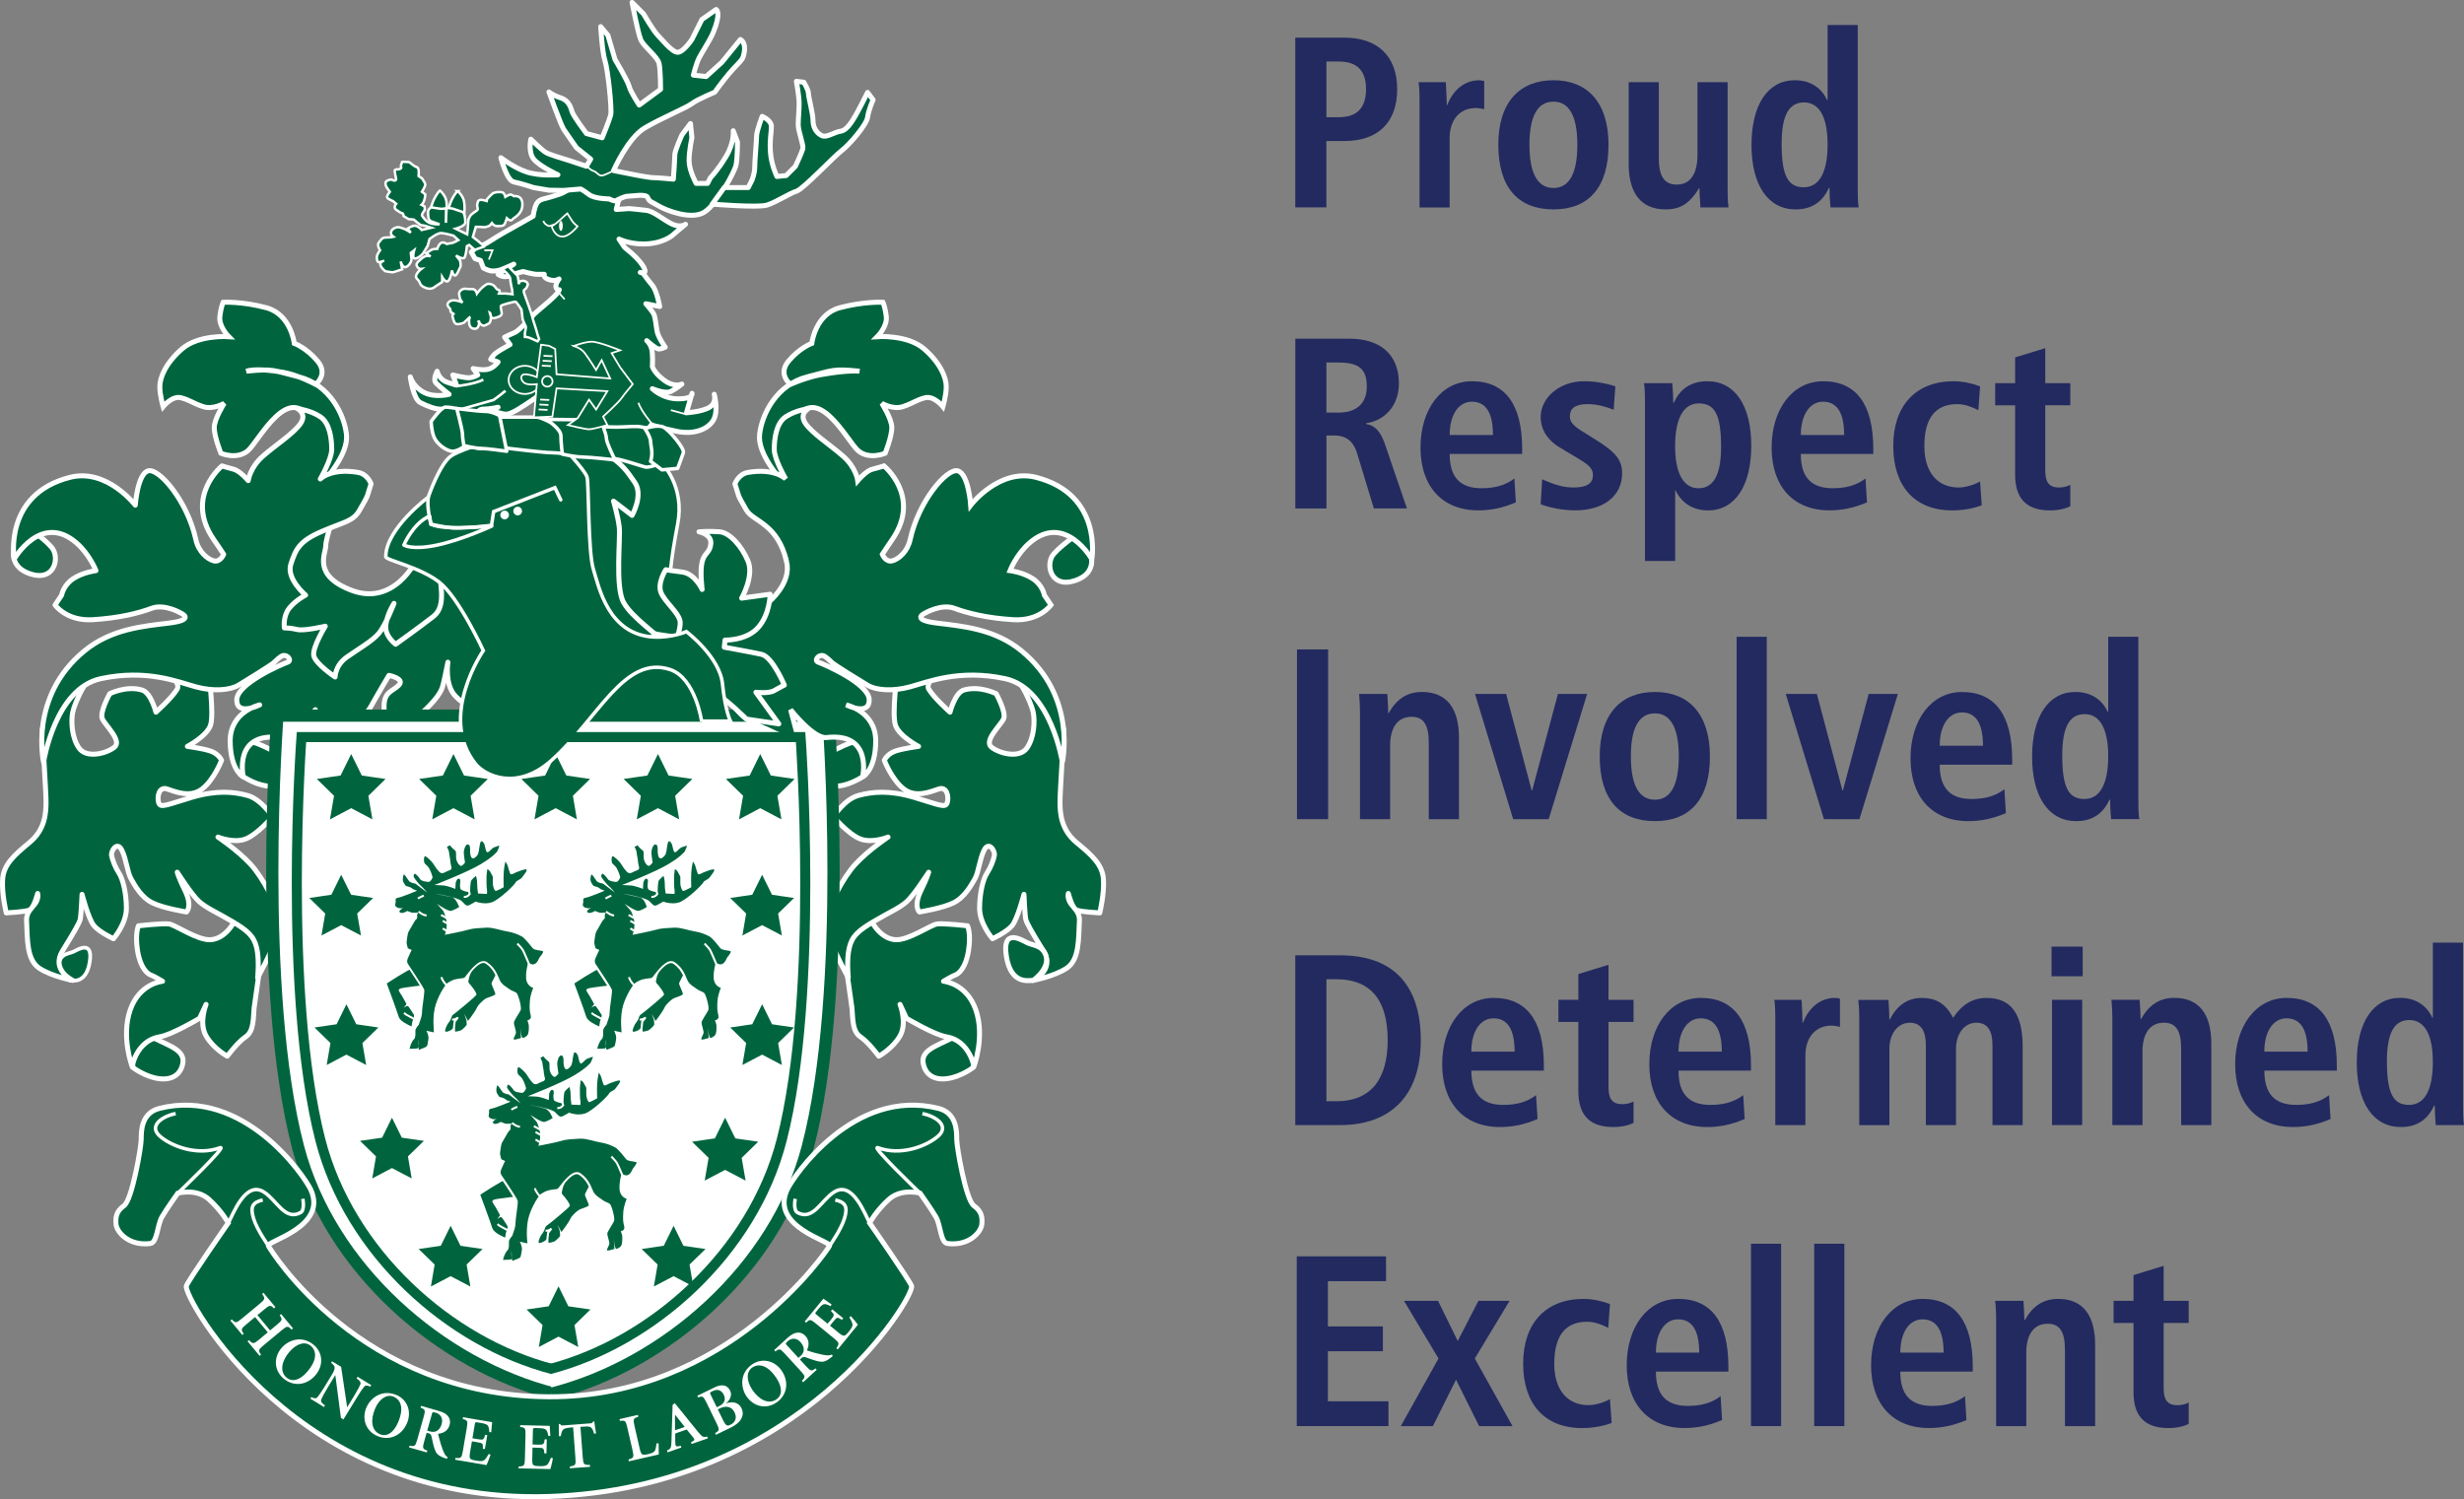 <?xml version="1.0" encoding="UTF-8"?>
<svg id="Layer_1" data-name="Layer 1" xmlns="http://www.w3.org/2000/svg" viewBox="0 0 618.09 376.09">
  <rect x="0" y="0" width="618.09" height="376.09" fill="#808080" stroke="none"/>
  <defs>
    <style>
      .cls-1, .cls-2, .cls-3, .cls-4, .cls-5, .cls-6, .cls-7, .cls-8, .cls-9, .cls-10, .cls-11, .cls-12, .cls-13, .cls-14, .cls-15 {
        stroke: #fff;
      }

      .cls-1, .cls-3, .cls-4, .cls-6, .cls-10, .cls-16, .cls-12, .cls-13, .cls-14 {
        fill: #00653f;
      }

      .cls-1, .cls-3, .cls-6 {
        stroke-width: 1.25px;
      }

      .cls-2, .cls-5, .cls-7, .cls-8, .cls-9, .cls-17, .cls-11, .cls-15 {
        fill: none;
      }

      .cls-2, .cls-6 {
        stroke-linecap: round;
      }

      .cls-2, .cls-8, .cls-10, .cls-12 {
        stroke-width: .88px;
      }

      .cls-3, .cls-6, .cls-12 {
        stroke-linejoin: round;
      }

      .cls-4 {
        stroke-width: .94px;
      }

      .cls-5 {
        stroke-width: .51px;
      }

      .cls-5, .cls-11 {
        stroke-miterlimit: 10;
      }

      .cls-18, .cls-19 {
        fill: #fff;
      }

      .cls-7 {
        stroke-width: .51px;
      }

      .cls-19 {
        stroke-width: 3.07px;
      }

      .cls-19, .cls-17 {
        stroke: #00653f;
      }

      .cls-20 {
        fill: #222a60;
      }

      .cls-9, .cls-14 {
        stroke-width: .44px;
      }

      .cls-17 {
        stroke-width: 2.52px;
      }

      .cls-11 {
        stroke-width: .51px;
      }

      .cls-13 {
        stroke-width: .62px;
      }

      .cls-15 {
        stroke-width: .66px;
      }
    </style>
  </defs>
  <path class="cls-1" d="M32.89,260.38c2.09-.47.7-2.54,8.57,1.39,1.67.85,4.88,2.1,4.41,4.88-.46,2.79-2.54,4.4-6.03,3.94-3.47-.46-6.49-2.78-6.49-2.78l-.46-7.42Z"/>
  <path class="cls-1" d="M244.56,260.38c-2.09-.47-.7-2.54-8.59,1.39-1.67.85-4.87,2.1-4.4,4.88.46,2.79,2.55,4.4,6.03,3.94,3.48-.46,6.5-2.78,6.5-2.78l.47-7.42Z"/>
  <path class="cls-1" d="M4.63,134.32c-.61,2.05-1.33,3.63-1.22,5.08.12,1.57.96,3.59,4.46,4.65,5.33,1.63,6.95-3.23,5.56-6.02-1.03-2.05-7.2-6.27-7.2-6.27"/>
  <path class="cls-4" d="M17.33,245.98c.89,0,4.28.89,5.17-4.63.89-5.54-2.85-3.21-3.92-2.68-1.08.53-2.39.51-3.21,1.59-2.14,2.87,1.97,5.72,1.97,5.72Z"/>
  <path class="cls-1" d="M79.11,123.2c2.5-2.79,8.36-9.19,7.8-14.21-.56-5.01-4.22-12.52-12.02-14.47-6.35-1.59-6.26-2.1-13.06-1.4,0,0,2.26-.95,9.23.29,3.79.67,8.1,3.01,8.1,3.01,0,0,3.3-2.47.51-5.82-2.79-3.35-5.85-4.47-5.85-4.47,0,0-.84-7.25-6.97-8.92-6.13-1.65-10.87-1.38-10.87-1.38,0,0-.55,1.11-.83,3.61-.29,2.51,2.22,5.01,2.22,5.01,0,0-7.52-.55-11.7,3.06-4.18,3.62-5.58,7.27-5.58,9.48s.83,5.02.83,5.02c0,0,2.24-2.79,4.46-2.23,2.23.57,3.06,1.4,5.57,2.23,2.51.83,5.3-.83,5.3-.83,0,0-2.51,3.9-2.51,6.12s1.67,6.41,1.67,6.41c0,0,3.9,1.67,6.68-.56,2.79-2.23,10.86-18.94,16.72-6.13,3.07,6.71-5.29,15.88-5.29,15.88l5.57.27Z"/>
  <path class="cls-1" d="M105.56,137.8c-1.15,4.02-7.18,14.07-17.24,10.34-10.05-3.74-6.61-9.19-6.61-11.21s2.87-10.35,2.87-10.35l-19.83,7.19-1.15,22.41,12.08,5.47,4.6,11.19,13.5-4.01,12.07-3.73,11.49-8.92-7.18-15.8-4.6-2.59Z"/>
  <path class="cls-3" d="M59.78,229.24c-1.38,3.24-3.71,6.26-6.94,6.5-3.26.22-8.83-3.72-10.44-3.95-1.62-.22-7.66.46-7.66.46,0,0-.93,1.87-.23,6.28.7,4.4,2.56,5.78,3.24,6.03.71.22,3.03,1.61,3.03,1.61,0,0-5.79.46-8.12,7.2-2.32,6.72.47,14.14.47,14.14,0,0,1.16-6.5,6.96-7.42,2.98-.47,9.97-4.63,9.97-4.63l1.63-3.49s-1.87,4.63,0,7.89c1.85,3.24,5.32,5.1,5.32,5.1,0,0,2.56-3.49,4.64-4.88,2.09-1.39,1.87-4.87,2.09-7.19.24-2.31,2.32-14.14,1.86-17.63-.47-3.48-5.8-6.03-5.8-6.03Z"/>
  <path class="cls-3" d="M10.63,182.62c0,2.79.92,15.78.92,18.56s-.23,6.96-4.18,10.2c-3.94,3.25-6.49,5.57-6.72,9.28-.23,3.71.92,8.35.92,8.35,0,0,4.64-.23,5.79-.7,1.16-.46,2.08-4.17,2.08-4.17,0,0,.34.96-.46,2.32-.63,1.07-2.42,2.24-2.32,4.41.23,4.87,0,9.96,3.25,12.06,3.24,2.09,8.35,3.01,8.35,3.01,0,0-5.58-2.55-2.56-7.43,3.01-4.87,4.18-6.94,4.42-7.88.22-.91.46-6.27.46-6.27,0,0,1.61,6.27,3.01,7.88,1.39,1.64,4.87,3.25,4.87,3.25,0,0,3.24-3.71,3.24-7.64s-.92-7.42-1.85-8.81c-.92-1.39-1.63-3.25-1.86-4.4-.23-1.16,1.39-3.73,2.55-1.4,1.16,2.32,1.4,5.57,2.32,7.2.92,1.62,2.54,4.64,5.33,6.03,2.79,1.39,8.58,2.31,8.58,2.31,0,0,1.63-1.37-.46-5.57-1.4-2.78-1.85-4.4-1.85-4.4,0,0,3.7,5.81,5.56,7.42,1.86,1.62,4.18,2.55,8.12,4.87,3.94,2.33,5.56,3.71,6.26,6.73.69,3.01.23,7.42.23,7.42,0,0,6.26-11.13,5.57-14.62-.69-3.48-4.18-10.44-7.43-13.92-3.24-3.48-8.1-6.72-8.1-6.72,0,0,3.93,1.63,6.94.47,3.02-1.17,6.73-5.58,6.73-5.58,0,0-2.79-4.4-6.26-5.33-3.48-.94-7.65-1.38-13.92.46-6.26,1.85-7.89,2.79-8.35,1.39-.45-1.39,0-4.17,2.09-3.48,2.08.68,5.8,2.32,8.81,0,3.01-2.33,4.87-7.19,4.87-7.19,0,0-.7-1.62-2.77-2.32-2.1-.7-5.81-1.17-5.81-1.17,0,0,4.88-2.54,5.81-5.33.92-2.78-.48-13.22-.48-13.22l-14.85-4.4s8.35,6.26,6.97,8.58c-1.4,2.31-5.34,5.79-5.34,5.79,0,0-1.23-4.91-3.49-5.56-3.94-1.17-8.1.92-8.1.92,0,0-2.56,4.64-1.86,6.27.68,1.62,5.1,5.57,3.01,7.18-2.09,1.63-6.96,2.79-8.81.24-1.86-2.56-2.09-6.73-1.62-9.05.45-2.33,4.17-10.9,8.34-11.84,4.17-.93-7.42,3.72-9.74,5.34-2.32,1.62-6.25,10.44-6.25,10.44"/>
  <path class="cls-3" d="M217.66,229.24c1.39,3.24,3.71,6.26,6.96,6.5,3.25.22,8.81-3.72,10.44-3.95,1.61-.22,7.64.46,7.64.46,0,0,.93,1.87.24,6.28-.69,4.4-2.56,5.78-3.24,6.03-.71.22-3.03,1.61-3.03,1.61,0,0,5.8.46,8.12,7.2,2.32,6.72-.47,14.14-.47,14.14,0,0-1.16-6.5-6.95-7.42-2.99-.47-9.98-4.63-9.98-4.63l-1.62-3.49s1.85,4.63,0,7.89c-1.86,3.24-5.33,5.1-5.33,5.1,0,0-2.56-3.49-4.64-4.88-2.09-1.39-1.85-4.87-2.09-7.19-.23-2.31-2.32-14.14-1.86-17.63.47-3.48,5.8-6.03,5.8-6.03Z"/>
  <path class="cls-3" d="M266.83,182.62c0,2.79-.93,15.78-.93,18.56s.23,6.96,4.17,10.2c3.95,3.25,6.5,5.57,6.73,9.28.22,3.71-.93,8.35-.93,8.35,0,0-4.64-.23-5.8-.7-1.16-.46-2.08-4.17-2.08-4.17,0,0-.33.96.46,2.32.62,1.07,2.41,2.24,2.32,4.41-.24,4.87,0,9.96-3.26,12.06-3.25,2.09-8.34,3.01-8.34,3.01,0,0,5.56-2.55,2.55-7.43-3.01-4.87-4.17-6.94-4.4-7.88-.23-.91-.46-6.27-.46-6.27,0,0-1.63,6.27-3.01,7.88-1.41,1.64-4.88,3.25-4.88,3.25,0,0-3.24-3.71-3.24-7.64s.92-7.42,1.85-8.81c.92-1.39,1.63-3.25,1.85-4.4.24-1.16-1.38-3.73-2.55-1.4-1.16,2.32-1.39,5.57-2.32,7.2-.93,1.62-2.56,4.64-5.34,6.03-2.77,1.39-8.58,2.31-8.58,2.31,0,0-1.64-1.37.47-5.57,1.39-2.78,1.85-4.4,1.85-4.4,0,0-3.71,5.81-5.56,7.42-1.85,1.62-4.18,2.55-8.11,4.87-3.95,2.33-5.58,3.71-6.27,6.73-.7,3.01-.23,7.42-.23,7.42,0,0-6.26-11.13-5.56-14.62.68-3.48,4.17-10.44,7.42-13.92,3.24-3.48,8.11-6.72,8.11-6.72,0,0-3.94,1.63-6.96.47-3.02-1.17-6.73-5.58-6.73-5.58,0,0,2.78-4.4,6.27-5.33,3.48-.94,7.65-1.38,13.91.46,6.26,1.85,7.89,2.79,8.35,1.39.47-1.39,0-4.17-2.09-3.48-2.08.68-5.8,2.32-8.8,0-3.03-2.33-4.88-7.19-4.88-7.19,0,0,.7-1.62,2.79-2.32,2.1-.7,5.8-1.17,5.8-1.17,0,0-4.87-2.54-5.8-5.33-.94-2.78.47-13.22.47-13.22l14.84-4.4s-8.35,6.26-6.96,8.58c1.4,2.31,5.34,5.79,5.34,5.79,0,0,1.24-4.91,3.48-5.56,3.95-1.17,8.1.92,8.1.92,0,0,2.56,4.64,1.88,6.27-.71,1.62-5.12,5.57-3.02,7.18,2.09,1.63,6.95,2.79,8.81.24,1.85-2.56,2.09-6.73,1.62-9.05-.47-2.33-4.18-10.9-8.35-11.84-4.18-.93,7.42,3.72,9.74,5.34,2.32,1.62,6.26,10.44,6.26,10.44"/>
  <path class="cls-3" d="M217.54,186.93c-2.08-.45-.68-2.55-8.57,1.4-1.67.84-4.87,2.08-4.41,4.86.47,2.8,2.56,4.41,6.03,3.96,3.48-.46,6.49-2.78,6.49-2.78l.46-7.44Z"/>
  <path class="cls-1" d="M59.91,186.93c2.08-.45.69-2.55,8.57,1.4,1.67.84,4.88,2.08,4.41,4.86-.47,2.8-2.55,4.41-6.04,3.96-3.47-.46-6.48-2.78-6.48-2.78l-.46-7.44Z"/>
  <path class="cls-3" d="M110.34,141.51c-.42,4.11,2.05,10.27-1.64,13.15-3.7,2.86-9.44,6.96-9.44,6.96,0,0-2.89-2.04-2.47-4.93.41-2.86,2.05-5.32,2.05-5.32,0,0-2.05,5.32-3.7,7.38-1.63,2.04-5.33,4.1-8.21,6.15-2.87,2.06-2.87,4.93-2.87,4.93,0,0-4.93-3.29-5.35-5.35-.4-2.03,2.89-7.38,2.89-7.38,0,0-5.35,1.24-6.99.83-1.64-.41-3.28-.41-3.28-.41,0,0-.41-2.86,1.22-4.93,1.65-2.06,4.11-3.29,4.11-3.29,0,0-4.92-4.11-3.69-7.8,1.23-3.7,2.05-5.74,7.8-8.2,5.75-2.47,7.81-2.47,9.45-5.34,2.53-4.44,1.63-2.85,2.86-6.58,0,0-.82-2.44-3.28-2.87-6.81-1.15-9.45,1.65-9.45,1.65,0,0,2.86-4.94,2.86-7.4s-.41-6.57-2.86-8.2c-2.46-1.65-5.76-2.06-5.76-2.06,0,0,2.46,1.23.83,3.7-1.64,2.46-6.17,5.35-9.45,8.22-3.29,2.87-3.7,6.15-3.7,6.15,0,0-2.06-2.46-3.69-2.86-1.64-.41-2.89-.83-2.89-.83,0,0-9.49,7.74-2.06,18.49.86,1.2,2.48,3.7,2.48,3.7,0,0-.82,2.03-2.48,1.63-1.62-.42-3.84-2.29-4.5-5.33-2.1-9.64-9.18-17.9-11.9-17.26-2.73.64-3.29,8.62-3.29,8.62,0,0-7.14-9.36-16.43-6.97-16.74,4.3-13.96,20.51-13.96,20.51,0,0,6.71-11.76,15.6-4.1,3.31,2.85,4.93,6.98,4.93,6.98,0,0-3.3.41-5.75,2.05-2.46,1.64-2.87,4.11-2.87,4.11l-1.65,2.46s2.87,4.1,9.45,3.69c6.57-.4,11.5-1.63,14.78-2.86,3.28-1.22,7.38,1.23,7.38,1.23,0,0,3.7,1.63-2.87,2.46-6.57.81-14.6,1.44-21.35,6.98-14.03,11.48-10.27,27.92-10.27,27.92,0,0,2.87-18.48,14.38-20.94,11.49-2.46,19.29.82,23.81,2.05,4.5,1.23,8.62.83,10.69-.4,2.04-1.23,8.17-5.02,8.82-5.62.79-.71,1.59-1.55,2.26-1.79,1.23-.39,2.47,1.25,1.23,1.65-1.23.41-12.73,5.34-12.73,9.46s5.75,1.23,5.75,1.23c0,0-7.4,1.63-7.4,9.02s3.29,9.03,3.29,9.03c0,0-2.58-11.21,9.03-9.86,3.26.39,9.04-6.98,9.04-6.98l-1.65,6.16s2.47,1.23,5.74-.41c3.29-1.64,7.81-2.87,9.86-6.57,2.06-3.7,4.52-7.79,4.52-7.79,0,0,4.1.81,2.47,2.46-1.64,1.63-3.7,1.63-3.7,5.33s.42,6.57.42,6.57c0,0,4.51-.81,8.62-4.52,4.11-3.69,5.34-5.75,5.74-7.38.42-1.65,1.23-5.76,1.23-5.76,0,0-.82,5.34,1.65,8.22,2.47,2.86,6.98,4.5,6.98,4.5l8.21-16.01-18.88-21.35Z"/>
  <g>
    <path class="cls-19" d="M138.97,179.53h-69.38s-5.18,68.84,5.21,108.35c8.02,30.49,35.82,54.55,64.29,61.77"/>
    <path class="cls-19" d="M138.42,179.53h69.38s5.19,68.84-5.21,108.35c-8.02,30.49-35.82,54.55-64.3,61.77"/>
  </g>
  <g>
    <path class="cls-20" d="M324.92,52.04V9.45h12.38c8.05,0,13.18,4.45,13.18,12.93s-5,12.99-13.12,12.99h-4.64v16.65h-7.81ZM335.9,29.4c4.45,0,6.77-2.32,6.77-7.02s-2.26-6.95-6.89-6.95h-3.05v13.97h3.17Z"/>
    <path class="cls-20" d="M356.09,52.04v-26.78c0-.92,0-3.17-.24-4.64h6.83l.06,1.04c.06,1.04.18,3.66.18,4.7h.12c1.53-3.97,4.51-6.22,7.99-6.22.24,0,.85.06,1.28.18v7.08c-.73-.18-1.4-.3-2.14-.3-3.9,0-6.53,2.87-6.53,7.5v17.45h-7.56Z"/>
    <path class="cls-20" d="M375.85,36.3c0-10.68,5.37-16.17,13.85-16.17s13.79,5.55,13.79,16.17-4.88,16.23-13.79,16.23-13.85-5.55-13.85-16.23ZM395.68,36.3c0-7.08-2.01-10.8-5.98-10.8s-6.04,3.54-6.04,10.8,2.07,10.86,6.04,10.86,5.98-3.72,5.98-10.86Z"/>
    <path class="cls-20" d="M426.54,52.04l-.06-1.22c-.06-.85-.18-2.75-.18-3.6h-.12c-2.62,4.39-5.31,5.31-8.36,5.31-6.28,0-9.27-4.21-9.27-11.41v-20.5h7.56v19.03c0,4.45,1.28,6.65,4.51,6.65,3.54,0,5.19-2.87,5.19-7.5v-18.18h7.56v26.84c0,.92,0,3.17.24,4.58h-7.08Z"/>
    <path class="cls-20" d="M459.18,52.04c-.06-.79-.24-2.5-.24-4.88h-.18c-1.65,3.6-4.39,5.37-8.36,5.37-6.89,0-11.04-6.1-11.04-16.17s4.09-16.23,10.86-16.23c3.84,0,6.65,1.83,8.11,5h.12V6.28h7.56v41c0,1.16,0,3.54.24,4.76h-7.08ZM458.45,36.24c0-6.77-2.01-10.55-5.92-10.55s-5.61,3.48-5.61,10.37c0,8.05,1.59,10.92,5.55,10.92s5.98-3.84,5.98-10.74Z"/>
  </g>
  <g>
    <path class="cls-20" d="M344.63,127.55l-4.21-13.85c-.67-2.2-2.07-4.45-5.67-4.45h-2.01v18.3h-7.81v-42.58h13.6c7.63,0,12.38,3.9,12.38,11.22,0,5.19-3.11,9.21-8.24,10v.18c2.26.3,3.66,1.95,4.7,4.94l5.55,16.23h-8.3ZM335.84,103.51c4.45,0,7.02-2.38,7.02-6.47,0-4.33-1.77-6.1-7.14-6.1h-2.99v12.57h3.11Z"/>
    <path class="cls-20" d="M380.25,126.02c-3.36,1.46-6.41,2.01-9.4,2.01-9.21,0-14.52-6.16-14.52-15.74s5.19-16.65,12.93-16.65c8.24,0,12.57,5.73,12.57,16.96v1.28h-18.18c0,5.92,2.68,8.6,7.99,8.6,3.23,0,5.92-.67,8.24-2.44l.37,5.98ZM374.51,109.13c0-5.49-1.71-8.36-5.31-8.36-3.23,0-5.55,3.17-5.55,8.36h10.86Z"/>
    <path class="cls-20" d="M386.84,120.23c3.36,1.52,5.61,2.07,7.87,2.07,3.23,0,4.88-.98,4.88-3.11,0-2.56-2.68-3.42-8.66-7.14-1.95-1.22-4.45-3.6-4.45-7.44,0-4.82,4.7-8.97,10.86-8.97,2.68,0,5.49.49,7.87,1.28l-.43,5.86c-1.95-.73-3.97-1.4-6.59-1.4-3.17,0-4.39,1.16-4.39,3.05s1.46,2.81,5.06,5c5.92,3.6,8.05,5.49,8.05,9.33,0,5.61-4.64,9.27-11.71,9.27-3.05,0-6.28-.61-8.72-1.53l.37-6.28Z"/>
    <path class="cls-20" d="M412.64,140.73v-39.84c0-.98,0-3.54-.24-4.76h7.08c.06.79.24,2.44.24,4.88h.18c1.52-3.48,4.39-5.37,8.36-5.37,7.02,0,11.04,6.16,11.04,16.17s-4.03,16.23-10.86,16.23c-3.72,0-6.59-1.83-8.11-5h-.12v17.69h-7.56ZM431.73,112.12c0-8.05-1.53-10.92-5.61-10.92-3.66,0-5.92,3.48-5.92,10.74,0,6.83,2.13,10.55,5.86,10.55s5.67-3.29,5.67-10.37Z"/>
    <path class="cls-20" d="M468.33,126.02c-3.36,1.46-6.41,2.01-9.4,2.01-9.21,0-14.52-6.16-14.52-15.74s5.19-16.65,12.93-16.65c8.24,0,12.57,5.73,12.57,16.96v1.28h-18.18c0,5.92,2.68,8.6,7.99,8.6,3.23,0,5.92-.67,8.24-2.44l.37,5.98ZM462.6,109.13c0-5.49-1.71-8.36-5.31-8.36-3.23,0-5.55,3.17-5.55,8.36h10.86Z"/>
    <path class="cls-20" d="M497.12,126.76c-1.95.73-4.51,1.28-7.44,1.28-9.46,0-14.76-6.16-14.76-16.17s5.55-16.23,15.19-16.23c2.14,0,4.7.55,6.59,1.28l-.43,5.98c-1.46-.73-3.29-1.52-5.31-1.52-5.43,0-8.24,3.48-8.24,10.55,0,6.53,3.29,10.37,8.6,10.37,1.65,0,3.96-.67,5.37-1.52l.43,5.98Z"/>
    <path class="cls-20" d="M519.33,127c-1.22.61-2.93,1.04-5.12,1.04-6.16,0-8.72-3.29-8.72-8.97v-17.39h-5v-5.55h5v-6.47l7.56-2.32v8.78h6.28v5.55h-6.28v16.41c0,2.44.67,4.21,3.35,4.21,1.65,0,2.44-.43,2.93-.67v5.37Z"/>
  </g>
  <g>
    <path class="cls-20" d="M325.35,205.5v-42.58h7.81v42.58h-7.81Z"/>
    <path class="cls-20" d="M358.41,205.5v-19.09c0-4.39-1.16-6.59-4.33-6.59-3.6,0-5.37,2.87-5.37,7.2v18.48h-7.56v-26.72c0-1.04-.06-3.23-.24-4.7h7.08l.06.85c.06.67.18,3.05.18,3.97h.12c2.01-3.6,4.7-5.31,8.36-5.31,6.34,0,9.27,4.27,9.27,11.53v20.38h-7.56Z"/>
    <path class="cls-20" d="M379.58,205.5l-9.58-31.42h7.81l6.41,24.22h.12l6.47-24.22h7.32l-9.64,31.42h-8.91Z"/>
    <path class="cls-20" d="M401.29,189.76c0-10.68,5.37-16.17,13.85-16.17s13.79,5.55,13.79,16.17-4.88,16.23-13.79,16.23-13.85-5.55-13.85-16.23ZM421.12,189.76c0-7.08-2.01-10.8-5.98-10.8s-6.04,3.54-6.04,10.8,2.07,10.86,6.04,10.86,5.98-3.72,5.98-10.86Z"/>
    <path class="cls-20" d="M435.63,205.5v-45.75h7.56v45.75h-7.56Z"/>
    <path class="cls-20" d="M457.53,205.5l-9.58-31.42h7.81l6.41,24.22h.12l6.47-24.22h7.32l-9.64,31.42h-8.91Z"/>
    <path class="cls-20" d="M503.16,203.98c-3.36,1.46-6.41,2.01-9.39,2.01-9.21,0-14.52-6.16-14.52-15.74s5.19-16.65,12.93-16.65c8.24,0,12.57,5.73,12.57,16.96v1.28h-18.18c0,5.92,2.68,8.6,7.99,8.6,3.23,0,5.92-.67,8.24-2.44l.37,5.98ZM497.43,187.08c0-5.49-1.71-8.36-5.31-8.36-3.23,0-5.55,3.17-5.55,8.36h10.86Z"/>
    <path class="cls-20" d="M529.57,205.5c-.06-.79-.24-2.5-.24-4.88h-.18c-1.65,3.6-4.39,5.37-8.36,5.37-6.89,0-11.04-6.1-11.04-16.17s4.09-16.23,10.86-16.23c3.84,0,6.65,1.83,8.11,5h.12v-18.85h7.56v40.99c0,1.16,0,3.54.24,4.76h-7.08ZM528.84,189.7c0-6.77-2.01-10.55-5.92-10.55s-5.61,3.48-5.61,10.37c0,8.05,1.59,10.92,5.55,10.92s5.98-3.84,5.98-10.74Z"/>
  </g>
  <g>
    <path class="cls-20" d="M324.92,282.24v-42.58h11.29c12.69,0,20.19,6.89,20.19,21.29s-8.05,21.29-20.19,21.29h-11.29ZM335.17,276.27c9.03,0,12.93-5.92,12.93-15.31s-3.66-15.31-12.99-15.31h-2.38v30.62h2.44Z"/>
    <path class="cls-20" d="M385.68,280.72c-3.36,1.46-6.41,2.01-9.39,2.01-9.21,0-14.52-6.16-14.52-15.74s5.19-16.65,12.93-16.65c8.24,0,12.57,5.73,12.57,16.96v1.28h-18.18c0,5.92,2.68,8.6,7.99,8.6,3.23,0,5.92-.67,8.24-2.44l.37,5.98ZM379.94,263.82c0-5.49-1.71-8.36-5.31-8.36-3.23,0-5.55,3.17-5.55,8.36h10.86Z"/>
    <path class="cls-20" d="M409.77,281.69c-1.22.61-2.93,1.04-5.12,1.04-6.16,0-8.72-3.29-8.72-8.97v-17.39h-5v-5.55h5v-6.47l7.56-2.32v8.79h6.28v5.55h-6.28v16.41c0,2.44.67,4.21,3.35,4.21,1.65,0,2.44-.43,2.93-.67v5.37Z"/>
    <path class="cls-20" d="M437.65,280.72c-3.36,1.46-6.41,2.01-9.4,2.01-9.21,0-14.52-6.16-14.52-15.74s5.19-16.65,12.93-16.65c8.24,0,12.57,5.73,12.57,16.96v1.28h-18.18c0,5.92,2.68,8.6,7.99,8.6,3.23,0,5.92-.67,8.24-2.44l.37,5.98ZM431.91,263.82c0-5.49-1.71-8.36-5.31-8.36-3.23,0-5.55,3.17-5.55,8.36h10.86Z"/>
    <path class="cls-20" d="M445.33,282.24v-26.78c0-.92,0-3.17-.24-4.64h6.83l.06,1.04c.06,1.04.18,3.66.18,4.7h.12c1.53-3.97,4.51-6.22,7.99-6.22.24,0,.85.06,1.28.18v7.08c-.73-.18-1.4-.31-2.14-.31-3.9,0-6.53,2.87-6.53,7.5v17.45h-7.56Z"/>
    <path class="cls-20" d="M499.81,282.24v-20.07c0-3.48-1.16-5.61-4.03-5.61-3.17,0-5.12,2.99-5.12,6.47v19.22h-7.56v-20.07c0-3.48-1.16-5.61-4.03-5.61-3.17,0-5.12,2.99-5.12,6.47v19.22h-7.56v-26.72c0-.98,0-2.44-.24-4.7h7.56l.06.85c.06.79.18,3.17.18,4.09h.12c1.77-3.6,4.51-5.43,7.99-5.43,3.29,0,5.92,1.16,7.87,5,2.26-3.42,4.94-5,8.42-5,6.16,0,9.03,4.09,9.03,12.2v19.7h-7.56Z"/>
    <path class="cls-20" d="M514.63,244.91v-7.44h7.81v7.44h-7.81ZM514.75,282.24v-31.42h7.56v31.42h-7.56Z"/>
    <path class="cls-20" d="M547.14,282.24v-19.09c0-4.39-1.16-6.59-4.33-6.59-3.6,0-5.37,2.87-5.37,7.2v18.48h-7.56v-26.72c0-1.04-.06-3.23-.24-4.7h7.08l.06.85c.06.67.18,3.05.18,3.97h.12c2.01-3.6,4.7-5.31,8.36-5.31,6.34,0,9.27,4.27,9.27,11.53v20.38h-7.56Z"/>
    <path class="cls-20" d="M584.6,280.72c-3.36,1.46-6.41,2.01-9.39,2.01-9.21,0-14.52-6.16-14.52-15.74s5.19-16.65,12.93-16.65c8.24,0,12.57,5.73,12.57,16.96v1.28h-18.18c0,5.92,2.68,8.6,7.99,8.6,3.23,0,5.92-.67,8.24-2.44l.37,5.98ZM578.86,263.82c0-5.49-1.71-8.36-5.31-8.36-3.23,0-5.55,3.17-5.55,8.36h10.86Z"/>
    <path class="cls-20" d="M611.01,282.24c-.06-.79-.24-2.5-.24-4.88h-.18c-1.65,3.6-4.39,5.37-8.36,5.37-6.89,0-11.04-6.1-11.04-16.17s4.09-16.23,10.86-16.23c3.84,0,6.65,1.83,8.11,5h.12v-18.85h7.56v41c0,1.16,0,3.54.24,4.76h-7.08ZM610.28,266.44c0-6.77-2.01-10.55-5.92-10.55s-5.61,3.48-5.61,10.37c0,8.05,1.59,10.92,5.55,10.92s5.98-3.84,5.98-10.74Z"/>
  </g>
  <g>
    <path class="cls-20" d="M325.29,357.76v-42.58h22.39v6.22h-14.58v11.35h13.79v6.22h-13.79v12.57h15.19v6.22h-23Z"/>
    <path class="cls-20" d="M371.04,357.76l-5.8-11.65-5.8,11.65h-8.05l9.46-16.96-8.66-14.46h8.54l4.94,10.07,5.19-10.07h7.81l-8.72,14.46,9.46,16.96h-8.36Z"/>
    <path class="cls-20" d="M404.28,356.97c-1.95.73-4.51,1.28-7.44,1.28-9.46,0-14.76-6.16-14.76-16.17s5.55-16.23,15.19-16.23c2.14,0,4.7.55,6.59,1.28l-.43,5.98c-1.46-.73-3.29-1.53-5.31-1.53-5.43,0-8.24,3.48-8.24,10.55,0,6.53,3.29,10.37,8.6,10.37,1.65,0,3.97-.67,5.37-1.53l.43,5.98Z"/>
    <path class="cls-20" d="M431.98,356.23c-3.36,1.46-6.41,2.01-9.4,2.01-9.21,0-14.52-6.16-14.52-15.74s5.19-16.65,12.93-16.65c8.24,0,12.57,5.73,12.57,16.96v1.28h-18.18c0,5.92,2.68,8.6,7.99,8.6,3.23,0,5.92-.67,8.24-2.44l.37,5.98ZM426.24,339.33c0-5.49-1.71-8.36-5.31-8.36-3.23,0-5.55,3.17-5.55,8.36h10.86Z"/>
    <path class="cls-20" d="M439.23,357.76v-45.75h7.56v45.75h-7.56Z"/>
    <path class="cls-20" d="M455.09,357.76v-45.75h7.56v45.75h-7.56Z"/>
    <path class="cls-20" d="M493.28,356.23c-3.36,1.46-6.41,2.01-9.4,2.01-9.21,0-14.52-6.16-14.52-15.74s5.19-16.65,12.93-16.65c8.24,0,12.57,5.73,12.57,16.96v1.28h-18.18c0,5.92,2.68,8.6,7.99,8.6,3.23,0,5.92-.67,8.24-2.44l.37,5.98ZM487.55,339.33c0-5.49-1.71-8.36-5.31-8.36-3.23,0-5.55,3.17-5.55,8.36h10.86Z"/>
    <path class="cls-20" d="M517.99,357.76v-19.09c0-4.39-1.16-6.59-4.33-6.59-3.6,0-5.37,2.87-5.37,7.2v18.48h-7.56v-26.72c0-1.04-.06-3.23-.24-4.7h7.08l.06.85c.06.67.18,3.05.18,3.97h.12c2.01-3.6,4.7-5.31,8.36-5.31,6.34,0,9.27,4.27,9.27,11.53v20.38h-7.56Z"/>
    <path class="cls-20" d="M549.03,357.21c-1.22.61-2.93,1.04-5.12,1.04-6.16,0-8.72-3.29-8.72-8.97v-17.39h-5v-5.55h5v-6.47l7.56-2.32v8.79h6.28v5.55h-6.28v16.41c0,2.44.67,4.21,3.35,4.21,1.65,0,2.44-.43,2.93-.67v5.37Z"/>
  </g>
  <path class="cls-1" d="M198.34,123.2c-2.51-2.79-8.36-9.19-7.8-14.21.55-5.01,4.22-12.52,12.02-14.47,6.35-1.59,6.26-2.1,13.06-1.4,0,0-2.74-.38-9.7.87-3.78.68-7.63,2.43-7.63,2.43,0,0-3.29-2.47-.5-5.82,2.79-3.35,5.85-4.47,5.85-4.47,0,0,.84-7.25,6.96-8.92,6.13-1.65,10.88-1.38,10.88-1.38,0,0,.55,1.11.84,3.61.28,2.51-2.24,5.01-2.24,5.01,0,0,7.52-.55,11.71,3.06,4.18,3.62,5.57,7.27,5.57,9.48s-.83,5.02-.83,5.02c0,0-2.24-2.79-4.47-2.23-2.22.57-3.06,1.4-5.57,2.23-2.5.83-5.29-.83-5.29-.83,0,0,2.51,3.9,2.51,6.12s-1.67,6.41-1.67,6.41c0,0-3.9,1.67-6.68-.56-2.79-2.23-10.87-18.94-16.72-6.13-3.06,6.71,5.29,15.88,5.29,15.88l-5.57.27Z"/>
  <path class="cls-1" d="M272.62,136.01c.61,2.05,1.33,3.63,1.22,5.08-.12,1.57-.96,3.59-4.46,4.65-5.33,1.63-6.95-3.23-5.56-6.02,1.03-2.05,7.2-6.27,7.2-6.27"/>
  <path class="cls-10" d="M164.63,115c1.79,1.08,7.16,7.15,5.37,16.44-1.8,9.3-2.14,14.66-2.14,16.09s5.71,8.93,5.71,8.93l2.86,3.58s-11.8-.37-15.01-2.15c-3.22-1.79-8.22-7.15-8.22-7.15l-1.43-19.3-1.08-12.87,3.22-8.22,10.72,4.65Z"/>
  <path class="cls-1" d="M197.3,140.83c-2.23-9.54-8.42-10-10.07-12.87-2.54-4.44-1.64-2.85-2.87-6.58,0,0,.82-2.44,3.29-2.87,6.81-1.15,9.45,1.65,9.45,1.65,0,0-2.88-4.94-2.88-7.4s.41-6.57,2.88-8.2c2.47-1.65,5.74-2.06,5.74-2.06,0,0-2.46,1.23-.82,3.7,1.65,2.46,6.17,5.35,9.45,8.22,3.29,2.87,3.7,6.15,3.7,6.15,0,0,2.06-2.46,3.69-2.86,1.65-.41,2.88-.83,2.88-.83,0,0,9.5,7.74,2.06,18.49-.84,1.2-2.47,3.7-2.47,3.7,0,0,.82,2.03,2.47,1.63,1.64-.42,3.84-2.29,4.51-5.33,2.1-9.64,9.18-17.9,11.9-17.26,2.73.64,3.29,8.62,3.29,8.62,0,0,7.15-9.36,16.43-6.97,16.74,4.3,13.96,20.51,13.96,20.51,0,0-6.71-11.76-15.6-4.1-3.32,2.85-4.93,6.98-4.93,6.98,0,0,3.29.41,5.75,2.05,2.47,1.64,2.87,4.11,2.87,4.11l1.65,2.46s-2.88,4.1-9.45,3.69c-6.57-.4-11.5-1.63-14.78-2.86-3.29-1.22-7.4,1.23-7.4,1.23,0,0-3.7,1.63,2.87,2.46,6.57.81,14.6,1.44,21.36,6.98,14.02,11.48,10.26,27.92,10.26,27.92,0,0-2.87-18.48-14.37-20.94-11.5-2.46-19.3.82-23.82,2.05-4.51,1.23-8.62.83-10.67-.4-2.06-1.23-8.19-5.02-8.84-5.62-.79-.71-1.58-1.55-2.26-1.79-1.23-.39-2.46,1.25-1.23,1.65,1.23.41,12.74,5.34,12.74,9.46s-5.76,1.23-5.76,1.23c0,0,7.39,1.63,7.39,9.02s-3.28,9.03-3.28,9.03c0,0,2.57-11.21-9.04-9.86-3.26.39-9.03-6.98-9.03-6.98l1.64,6.16s-2.46,1.23-5.75-.41c-3.29-1.64-7.8-2.87-9.85-6.57-2.05-3.7-6.84-16.97-6.84-16.97,0,0,22.3-8.64,19.79-19.43Z"/>
  <path class="cls-1" d="M259.18,245.94c-1.16,0-5.57,1.16-6.73-6.02-1.15-7.2,3.71-4.18,5.11-3.48,1.4.7,3.1.66,4.17,2.07,2.79,3.73-2.55,7.43-2.55,7.43Z"/>
  <path class="cls-3" d="M142.11,114.28c2.87,3.58,3.52,5.54,3.52,11.24s.53,18.74,2.22,25.24c3.65,14.04,15.7,8.91,16.77,8.91s-6.07-4.63-8.21-8.57c-2.15-3.93-.72-16.09-1.08-18.93-.36-2.87-1.43-6.45-1.43-6.45l4.65,3.57s2.86-4.99.72-8.21c-2.15-3.21-3.22-4.3-5-5.72-1.79-1.43-12.16-1.07-12.16-1.07Z"/>
  <path class="cls-3" d="M180.3,174.45c2.57,1.58,6.93,5.94,6.93,5.94l8.13,1.2-5.75-7.93s3.18.39,4.57-.4c1.38-.8,2.57-1.39,2.57-1.39,0,0-2.98-7.14-5.74-7.73-2.79-.6-9.33-1.78-9.33-1.78l.2-1.79s5.35.19,8.32-3.17c2.98-3.38,2.98-8.33,2.98-8.33l-7.14.98s3.18-5.55,1.59-9.31c-1.59-3.77-4.57-7.14-7.14-7.34-2.57-.2-5.15,0-5.15,0,0,0,3.17.59,2.97,2.97-.21,2.39-1.58,2.19-2.18,4.57-.6,2.38,0,6.93,0,6.93,0,0-1.79-3.96-4.96-4.36-3.17-.39-4.16-.59-4.16-.59,0,0-2.18,3.36-1.19,5.76.99,2.36,4.36,4.95,4.77,7.12.39,2.2-2.39,8.93-2.39,8.93l9.5,6.14,2.59,3.58Z"/>
  <polygon class="cls-1" points="85.59 218.04 88.49 223.89 94.94 224.84 90.27 229.39 91.38 235.82 85.59 232.79 79.82 235.82 80.91 229.39 76.25 224.84 82.7 223.89 85.59 218.04"/>
  <polygon class="cls-1" points="113.75 187.75 116.82 193.98 123.7 194.98 118.72 199.85 119.89 206.69 113.75 203.45 107.6 206.69 108.77 199.85 103.8 194.98 110.68 193.98 113.75 187.75"/>
  <polygon class="cls-1" points="88.1 187.75 91.17 193.98 98.05 194.98 93.08 199.85 94.24 206.69 88.1 203.45 81.94 206.69 83.12 199.85 78.14 194.98 85.02 193.98 88.1 187.75"/>
  <polygon class="cls-1" points="139.4 187.75 142.48 193.98 149.35 194.98 144.38 199.85 145.54 206.69 139.4 203.45 133.24 206.69 134.42 199.85 129.45 194.98 136.33 193.98 139.4 187.75"/>
  <polygon class="cls-1" points="165.05 187.75 168.13 193.98 175.01 194.98 170.03 199.85 171.2 206.69 165.05 203.45 158.9 206.69 160.08 199.85 155.1 194.98 161.97 193.98 165.05 187.75"/>
  <polygon class="cls-1" points="190.7 187.75 193.78 193.98 200.66 194.98 195.68 199.85 196.85 206.69 190.7 203.45 184.55 206.69 185.73 199.85 180.75 194.98 187.64 193.98 190.7 187.75"/>
  <polygon class="cls-1" points="191.18 218.04 194.07 223.89 200.53 224.84 195.86 229.39 196.96 235.82 191.18 232.79 185.4 235.82 186.5 229.39 181.83 224.84 188.29 223.89 191.18 218.04"/>
  <polygon class="cls-1" points="86.9 250.52 89.79 256.38 96.26 257.33 91.58 261.88 92.68 268.31 86.9 265.27 81.12 268.31 82.22 261.88 77.55 257.33 84.02 256.38 86.9 250.52"/>
  <polygon class="cls-1" points="191.18 250.52 194.07 256.38 200.53 257.33 195.86 261.88 196.96 268.31 191.18 265.27 185.4 268.31 186.5 261.88 181.83 257.33 188.29 256.38 191.18 250.52"/>
  <polygon class="cls-1" points="98.32 278.98 101.21 284.83 107.68 285.77 103 290.32 104.1 296.77 98.32 293.73 92.55 296.77 93.65 290.32 88.97 285.77 95.44 284.83 98.32 278.98"/>
  <polygon class="cls-1" points="181.89 278.98 184.87 285.01 191.54 285.98 186.72 290.68 187.86 297.31 181.89 294.19 175.94 297.31 177.08 290.68 172.26 285.98 178.91 285.01 181.89 278.98"/>
  <polygon class="cls-1" points="113.04 306.09 115.93 311.95 122.39 312.9 117.72 317.45 118.82 323.88 113.04 320.85 107.26 323.88 108.36 317.45 103.68 312.9 110.16 311.95 113.04 306.09"/>
  <polygon class="cls-1" points="168.97 306.09 171.85 311.95 178.32 312.9 173.64 317.45 174.75 323.88 168.97 320.85 163.19 323.88 164.29 317.45 159.62 312.9 166.09 311.95 168.97 306.09"/>
  <polygon class="cls-1" points="140.1 321.28 142.99 327.13 149.46 328.07 144.78 332.63 145.89 339.06 140.1 336.02 134.33 339.06 135.43 332.63 130.75 328.07 137.22 327.13 140.1 321.28"/>
  <path class="cls-16" d="M126.69,310.47c-1.16-.53-2.96-1.38-3.26-2.54-.31-1.16-2.95-8.22-2.95-8.22,0,0,5.59-3.7,6.54-3.81.95-.09,1.48.11,1.79.54.31.42,1.91,3.59,1.91,3.59,0,0-6.12.62-6.86.95-.73.31-.22.73.42,1.79.63,1.06,1.16,2.11,1.16,2.11l-.74.96s.84-.74,1.16-.43c.31.33,1.48,2.22,1.48,2.22l-.1.73-.32.85-.21,1.27Z"/>
  <path class="cls-16" d="M143.15,293.37c-.53,1.48-1.91,4.13-2.01,4.76-.1.62-.42,1.15,0,1.58.43.42,2.01,2.42,1.79,2.84-.21.42-5.17,4.54-5.69,4.85-.52.32-.63,1.05-.63,1.05,0,0-.32.74-.63,1.07-.32.3-1.05,1.9-.84,2.21.21.32,1.36-.32,1.36-.32l.85-.64s.31.43.21.85c-.1.42,1.58-.21,1.58-.21,0,0,1.37-1.05,1.37-1.48s-.11-1.17-.11-1.17l-.53-1.47.96,1.79s1.79-2.32,2.21-3.26c.42-.96,1.7-2.01,2.21-2.32.53-.33,2.44-.75,2.44-1.18s-.96-2.2-.96-2.63,2.54-4.44,2.01-5.08c-.53-.62-1.27-1.79-2.33-1.9-1.06-.09-3.27.64-3.27.64Z"/>
  <g>
    <path class="cls-16" d="M128.61,316.55c-.2,0-.32-.14-.4-.33-.42.1-1.77.11-2.05.11h-.32l.08-.31s.22-.88.44-1.32l.12-.24c.15-.32.3-.62.67-.99.28-.27.26-1.07.25-1.6v-.33c0-.66.67-1.41.87-1.61.09-.28.52-1.56.61-1.84.1-.28.21-1.09.21-1.72,0-.27.1-.99.22-1.9.16-1.18.37-2.79.31-3.13-.08-.46-2.52-4.1-3.44-5.47-.33-.5-.57-.85-.64-.97-.4-.68-.22-1.23.09-1.93.22-.52.56-1.21.73-1.57l-.81-.36-.03-.11c-.05-.18-.33-1.11-.33-1.44,0-.23.18-2.36.55-2.98.32-.54,1.16-2,1.16-2,.07-.14.47-.91.83-1.14.11-.08.12-.24.1-.57,0-.09-.01-.18-.01-.28l.11-.35c-.19.01-.42.02-.64.02-.3,0-.51-.02-.66-.05-.33-.09-.77-.29-.98-.39-.26.15-.9.48-1.43.48-.46,0-.69-.24-.8-.43-.05-.09-.18-.32.27-.75-.22-.03-.45-.09-.67-.19-.84-.38-.71-1.01-.62-1.43.04-.17.07-.32.05-.43-.04-.19-.08-.47.09-.71.19-.28.58-.38.96-.44.49-.07,2.63-.92,3.9-1.43l-.54-.21-.04-.06s-.29-.36-1.02-.55c-.64-.16-.72-.18-.93-.53-.06-.09-.14-.22-.27-.41-.4-.57-.44-1.38-.13-2.34l.06-.17.25-.07c.08,0,.31,0,.77.72h0s.41.62.73,1.04c.17.23.94.45,1.42.53h.06s.62.47.62.47c-.57-.64-1.29-1.56-1.38-1.83-.09-.26-.03-.65.13-.88.1-.15.25-.23.4-.23.09,0,.17.03.26.08.36.24.91.81,1.24,1.36.22.38.99.49,1.61.59,0,0,.23.03.23.03.41,0,.74-.62.85-.91-.06-.22-.26-.94-.61-1.7-.31-.69-.61-.96-.93-1.24-.09-.08-.19-.17-.28-.26-.44-.45-.4-1.57-.22-2.01.12-.28.3-.32.4-.32.5,0,1.86,1.38,2.21,1.9l.18.28c.4.62,1.22,1.91,1.7,2.07.05.02.11.02.17.02.26,0,.56-.16.88-.32.25-.13.52-.27.8-.35.51-.14.46-.44.46-.44-.03-.12-.33-1.29-.33-1.74,0-.19-.08-.63-.15-1.02-.08-.44-.16-.86-.16-1.08,0-.27-.31-.91-.5-1.26l-.12-.21,1.14-.66.13.17s.72.92,1.2,1.22c.41.25.41.81.4,1.41,0,.41,0,.88.12,1.26.29.84.74,1.19.92,1.19.1-.02.42-.32.69-.65-.07-.42-.3-1.9-.3-2.47s.37-2.27,1.24-2.27h.1c.78.14.75,1.21.74,1.78v.16c0,.73.2,1.55.48,1.55.38,0,.88-.64,1.06-.94l.18-.78c.02-.16.23-1.83.45-2.26.09-.18.25-.29.43-.29.39,0,.79.48.97.94.07.18.13.46.2.76.07.34.22,1.04.37,1.11.09,0,.33-.25.49-.41.3-.3.67-.68,1.16-.86.86-.31,1.28-.41,1.3-.42l.41-.09-.11.4c-.07.26-.46,1.57-.94,1.92-.09.07-.16.14-.26.24-.36.37-1.03,1.06-3.56,2.61-2.53,1.55-8.18,3.88-10.61,4.85.34.02.73.04,1.11.07.89.08,2.12.52,2.7.74l.09-1.25c.06-.24.35-1.21.96-1.21.07,0,.15.01.22.04.58.23.48.92.41,1.37-.02.13-.04.25-.04.34,0,.3,0,.93.2,1.06.19.13,1.18.53,1.7.53.12,0,.15-.02.15-.02-.02-.6.08-2,.21-2.48.12-.45,1.07-1.26,1.35-1.5l.27-.23.12.33s.32.9.32,2.21c0,.9.11,1.72.17,2.07l1.78.08c.02-.25.04-.61-.02-.84-.11-.41-.12-1.77-.12-3.02,0-.85.21-2.09.22-2.15l.06-.33.3.15s.49.24.73.63c.22.31.74,1.35.76,1.39l.03.05v1.74c0,.68.36,1.57.52,1.67.13-.02.97-.45,1.71-.86-.02-.52-.08-2.23,0-3.57.11-1.59.42-2.74.43-2.79l.14-.51.31.43s.56.79.67,1.36c.08.36.2.73.35,1.15l.17.52c.03.08.04.08.08.08.16,0,.44-.15.69-.28.2-.11.4-.21.59-.28.16-.05.36-.12.57-.2.62-.22,1.32-.48,1.74-.48.15,0,.26.03.35.09.08.05.15.15.17.26.06.33-.26.78-.79,1.48-.13.17-.26.35-.38.51-.3.41-.67.61-1,.78-.31.16-.55.29-.67.54-.37.72-4.22,4.45-6.17,5.09-.49.17-1.04.25-1.63.25-1.13,0-2.09-.3-2.42-.42-.22.14-.75.46-1.4.79-.26.13-.47.19-.67.19-.46,0-.78-.32-1.25-.81l-.36-.37c-.2-.21-.67-.42-1.27-.62.68.75,1.03,1.77,1.05,1.83l.06.19-.17.11s-1.2.76-2.08.98c-.06.02-.13.02-.2.02-.5,0-1.3-.4-2.03-.82l.35.39c.06.1.69,1.27.91,2.88.16,1.17-.12,2.36-.3,2.98,1.13-.22,4.26-.84,5.36-1.17,1.15-.36,2.38-.43,3.69-.5l.9-.05c.11,0,.23-.01.34-.01,1.05,0,2.23.3,3.26.57.63.16,1.22.32,1.73.39,1.6.23,3.13.92,3.78,1.29.7.4,2,2.01,2.63,2.78l.19.24c.21.26,1.02.38,1.56.46.48.07.76.12.91.22.09.06.15.15.17.26.06.33-.26.77-.71,1.36-.1.13-.18.23-.22.3-.06.08-.11.19-.17.32-.19.4-.47,1-1.08,1.35-.19.11-.4.17-.64.17-.4,0-.78-.17-1.03-.31-.17.61-.51,2.04-.43,3.49.1,1.81,1.59,2.2,1.61,2.21l.29.07-.12.27s-.72,1.67-.83,3.18c-.11,1.63-.1,2.41.2,3.51.12.42.08.78-.12,1.06-.17.25-.44.39-.64.46l.24.67c.11.37.11,1.9-.1,2.59-.26.75-.88.99-1.42,1.21l-.04.02h-.1c-.06.01-.15.01-.25-.07l-.15.05c-.12.04-1.22.44-1.78.44-.2,0-.3-.11-.34-.17-.16-.25,0-.61.24-1.11.13-.27.29-.61.29-.77,0-.22-.14-.7-.26-1.13-.14-.51-.28-.99-.28-1.28,0-.37.38-1.02,1.01-2.05.3-.49.58-.94.7-1.22.27-.65-.64-3.75-.97-4.03-.17-.13-.44-.24-.72-.37-.36-.16-.77-.34-1.09-.59-.13-.1-.3-.21-.49-.34-.62-.42-1.48-.99-1.91-1.84-.09-.19-.18-.41-.28-.64-.48-1.15-1.13-2.72-2.9-3.91-.23-.15-.46-.22-.73-.22-1.45,0-3.2,2.28-4.04,3.37-.4.52-.55.71-.68.78-.25.12-.53.15-.89.18-.38.04-.84.08-1.49.25-1.19.31-2.1,1.11-2.11,1.12h0s-1.65,2.19-2.57,5.06c-.92,2.86-.42,6.8-.41,6.84l.05.35-1.77-.38c.16.38.35.93.35,1.35,0,.57-.16,1.3-.27,1.84l-.04.2c-.1.49-.75.73-1.38.95-.25.09-.49.17-.65.27l-.06.03-.15.03Z"/>
    <path class="cls-18" d="M144.21,264c.25,0,.58.39.74.78.21.53.31,1.91.74,2.01.02,0,.04,0,.06,0,.41,0,.92-.98,1.73-1.28.85-.31,1.27-.41,1.27-.41,0,0-.42,1.47-.85,1.79-.42.3-.53.83-3.8,2.84-3.27,2-11.71,5.28-11.71,5.28,0,0,1.16,0,2.32.1,1.16.11,2.95.85,2.95.85l.11-1.59s.26-.97.71-.97c.04,0,.08,0,.13.03.52.21.21,1.06.21,1.47s0,1.06.31,1.27c.23.15,1.26.57,1.84.57.23,0,.38-.07.38-.25,0-.64.11-2.01.22-2.45.11-.41,1.27-1.37,1.27-1.37,0,0,.31.84.31,2.13s.21,2.31.21,2.31l2.22.1s.11-.73,0-1.16c-.11-.42-.11-2.1-.11-2.96s.22-2.1.22-2.1c0,0,.42.21.63.53.22.31.75,1.37.75,1.37v1.68c0,.74.42,1.91.73,1.91s2-.96,2-.96c0,0-.1-2.11,0-3.7.11-1.58.42-2.74.42-2.74,0,0,.52.73.63,1.26.11.53.32,1.05.53,1.7.06.18.17.25.32.25.36,0,.91-.41,1.36-.57.55-.17,1.71-.67,2.23-.67.09,0,.16.01.21.05.32.2-.52,1.15-1.06,1.91-.53.72-1.38.72-1.68,1.36-.32.63-4.11,4.33-6.02,4.96-.52.17-1.05.24-1.55.24-1.34,0-2.45-.45-2.45-.45,0,0-.64.42-1.48.84-.22.11-.4.16-.56.16-.44,0-.74-.41-1.44-1.1-.95-.97-6.65-1.91-6.65-1.91,0,0,2.99.6,4.11.98,1.24.42,1.91,2.39,1.91,2.39,0,0-1.16.74-2,.95-.04.01-.09.02-.14.02-.97,0-3.45-1.81-3.45-1.81l1.58,1.79s.63,1.17.85,2.75c.21,1.58-.42,3.27-.42,3.27,0,0,4.42-.84,5.8-1.26,1.37-.43,2.85-.43,4.53-.54.11,0,.22-.01.33-.01,1.64,0,3.58.76,4.95.96,1.48.21,2.96.84,3.69,1.26.75.42,2.32,2.44,2.75,2.96.42.53,2.21.53,2.52.73.32.21-.63,1.27-.84,1.59-.22.3-.42,1.16-1.16,1.58-.16.1-.34.13-.51.13-.6,0-1.17-.45-1.17-.45,0,0-.64,1.91-.53,3.9.11,2.01,1.8,2.44,1.8,2.44,0,0-.73,1.68-.85,3.26-.11,1.59-.11,2.42.21,3.59.32,1.16-.85,1.28-.85,1.28,0,0,.22.63.33.93.09.32.09,1.8-.11,2.44-.22.63-.74.84-1.27,1.05-.02,0-.03.01-.05.01-.45,0-.66-2.38-.69-2.79v-.06s0,.02,0,.06l.21,2.78s-1.16.42-1.7.42.43-1.28.43-1.8-.53-1.89-.53-2.41,1.38-2.44,1.69-3.17c.31-.74-.63-4.02-1.05-4.33-.42-.32-1.26-.52-1.8-.95-.53-.43-1.8-1.05-2.33-2.1-.51-1.06-1.05-3.16-3.26-4.65-.28-.19-.57-.27-.86-.27-2.08,0-4.47,3.98-4.84,4.18-.42.2-1.05.09-2.31.41-1.27.33-2.21,1.17-2.21,1.17,0,0-1.69,2.21-2.64,5.17-.95,2.95-.42,6.95-.42,6.95l-1.9-.41s.52,1.06.52,1.7-.2,1.47-.31,1.99c-.11.53-1.38.75-1.91,1.06-.03.02-.05.03-.08.03-.15,0-.24-.33-.29-.75.07-.65-.05-1.8-.05-1.8,0,0-.04,1.05.05,1.8-.02.23-.07.39-.15.42-.32.1-2.01.1-2.01.1,0,0,.21-.85.42-1.27.22-.42.32-.74.74-1.16.43-.41.32-1.48.32-2.11s.84-1.47.84-1.47c0,0,.53-1.59.63-1.91.11-.31.22-1.16.22-1.79s.64-4.44.53-5.08c-.1-.63-3.8-6.01-4.12-6.53-.32-.54-.21-.96.11-1.7.31-.73.84-1.79.84-1.79l-.95-.42s-.32-1.06-.32-1.37.21-2.33.52-2.85c.32-.54,1.16-2,1.16-2,0,0,.43-.85.74-1.05.32-.22.21-.64.21-1.06l.22-.63s-.52.05-.99.05c-.24,0-.46-.01-.6-.05-.42-.12-1.06-.43-1.06-.43,0,0-.8.51-1.42.51-.24,0-.46-.08-.58-.31-.17-.3.85-.93,1.03-1.03.02,0,.03-.02.03-.02,0,0,0,0-.03.02-.08.05-.34.17-.72.17-.23,0-.51-.05-.83-.19-.96-.43-.32-1.16-.43-1.68-.11-.54.11-.74.85-.85.73-.11,4.53-1.68,4.53-1.68l-1.05-.41s-.32-.43-1.16-.64c-.85-.21-.52-.11-1.06-.84-.52-.74-.2-1.8-.1-2.12.01-.05.04-.07.07-.07.18,0,.56.6.56.6,0,0,.42.62.74,1.06.31.42,1.58.63,1.58.63l2.95,2.21s-1.05-1.26-1.48-1.58c-.42-.32-1.79-2-1.89-2.32-.1-.28.05-.78.3-.78.04,0,.08.01.12.04.31.21.84.75,1.16,1.27.31.53,1.27.62,2.01.74.03,0,.06,0,.08,0,.68,0,1.07-1.15,1.07-1.15,0,0-.21-.86-.64-1.81-.42-.95-.84-1.16-1.26-1.58-.42-.42-.31-1.91,0-1.91s1.58,1.17,2,1.79c.42.65,1.37,2.22,2,2.45.09.03.17.04.26.04.55,0,1.12-.49,1.76-.68.73-.2.63-.73.63-.73,0,0-.32-1.27-.32-1.7s-.31-1.7-.31-2.1c0-.43-.53-1.38-.53-1.38l.73-.42s.74.95,1.27,1.28c.52.32.1,1.58.42,2.54.32.93.85,1.36,1.16,1.36s.95-.83.95-.83c0,0-.31-1.9-.31-2.54s.39-2.02.99-2.02c.02,0,.04,0,.06,0,.64.11.53,1.27.53,1.68s.11,1.8.73,1.8,1.27-1.07,1.27-1.07l.21-.84s.22-1.8.43-2.21c.05-.11.13-.15.21-.15M144.21,263.5c-.28,0-.53.16-.66.43-.22.44-.42,1.87-.48,2.34l-.18.74c-.22.34-.58.72-.77.76-.12-.14-.26-.72-.26-1.3v-.15c.02-.56.05-1.86-.95-2.03-.05,0-.1-.01-.15-.01-.34,0-.82.19-1.18,1.09-.18.46-.31,1.03-.31,1.43,0,.54.2,1.85.28,2.4-.17.2-.35.38-.46.46-.11-.07-.42-.33-.65-1-.11-.34-.11-.77-.11-1.18,0-.64,0-1.3-.52-1.63-.33-.2-.87-.82-1.13-1.16l-.27-.34-.38.22-.73.42-.43.25.24.43c.22.39.47.96.47,1.14,0,.25.07.66.16,1.13.07.36.15.81.15.97,0,.44.25,1.47.33,1.77-.01.06-.11.13-.27.17-.32.09-.6.24-.86.37-.29.15-.56.29-.77.29-.04,0-.07,0-.11-.02-.38-.13-1.26-1.51-1.55-1.97l-.18-.28c-.3-.44-1.75-2.01-2.42-2.01-.13,0-.45.05-.63.48-.21.5-.26,1.74.27,2.28.1.1.2.19.3.28.31.27.58.51.86,1.16.31.68.5,1.31.57,1.58-.14.33-.39.68-.55.68l-.23-.03c-.51-.08-1.27-.19-1.43-.47-.35-.6-.94-1.18-1.31-1.43-.13-.08-.27-.12-.4-.12-.24,0-.45.12-.61.33-.22.3-.28.77-.17,1.11.06.18.31.55.63.96-.43-.1-.83-.26-.92-.36-.31-.42-.72-1.03-.72-1.03-.53-.83-.83-.83-.98-.83-.25,0-.47.16-.55.41-.34,1.04-.28,1.93.16,2.56.14.19.21.31.27.4.25.42.4.47.99.62l.09.02c.63.16.88.45.89.46l.08.1h.03c-1.35.55-2.89,1.14-3.26,1.2-.42.07-.89.18-1.14.54-.25.36-.16.77-.13.91.01.06-.02.21-.05.33-.09.4-.27,1.24.75,1.71.11.05.22.09.33.12-.15.25-.16.49-.04.72.2.36.56.56,1.02.56.53,0,1.12-.27,1.44-.45.24.11.61.27.9.35.18.04.41.06.73.06.09,0,.18,0,.27,0h0v.09c0,.1,0,.19.01.29,0,.12.02.31,0,.36-.37.23-.75.94-.9,1.23h0s-.83,1.43-1.15,1.97c-.4.67-.59,2.87-.59,3.11,0,.36.26,1.25.34,1.51l.07.22.21.09.47.21c-.18.38-.44.92-.62,1.35-.31.72-.53,1.37-.08,2.15.08.13.32.49.66,1,.89,1.33,3.25,4.85,3.4,5.38.05.29-.18,2.02-.32,3.04-.14,1.02-.22,1.66-.22,1.93,0,.6-.1,1.38-.19,1.62-.07.25-.4,1.23-.59,1.8-.27.28-.9,1.03-.9,1.74,0,.1,0,.22,0,.34.01.42.03,1.22-.17,1.41-.41.4-.57.74-.73,1.06-.04.07-.07.15-.11.23-.23.46-.44,1.29-.46,1.38l-.16.62h.64c.44,0,1.4,0,1.91-.08.11.18.28.31.54.31.12,0,.24-.04.35-.1.12-.07.36-.15.59-.24.66-.24,1.41-.51,1.54-1.14l.04-.19c.12-.55.28-1.3.28-1.9,0-.31-.09-.68-.2-1.01l.97.21.69.15-.09-.7s-.5-3.93.4-6.73c.84-2.62,2.31-4.67,2.53-4.98.17-.14.97-.77,1.97-1.03.62-.16,1.08-.2,1.45-.24.38-.04.68-.07.96-.2.2-.1.34-.29.78-.86.82-1.06,2.52-3.27,3.84-3.27.21,0,.4.06.59.18,1.71,1.15,2.34,2.68,2.81,3.8.1.24.19.46.28.65.46.92,1.35,1.51,2,1.95.18.12.35.23.47.33.35.28.77.46,1.15.62.27.12.52.23.66.33.33.39,1.08,3.23.89,3.74-.11.25-.4.72-.68,1.18-.72,1.17-1.05,1.76-1.05,2.18,0,.33.14.83.29,1.35.11.39.25.87.25,1.06,0,.11-.17.46-.26.66-.26.55-.46.98-.22,1.35.12.18.32.29.56.29.61,0,1.74-.41,1.87-.45h.02c.1.04.2.04.29.04s.16-.02.24-.05c.56-.22,1.26-.5,1.56-1.35.23-.72.24-2.31.12-2.74-.05-.13-.11-.31-.17-.48.19-.1.39-.24.53-.46.16-.24.32-.65.15-1.27-.29-1.06-.3-1.82-.19-3.42.11-1.48.8-3.08.81-3.1l.24-.54-.57-.14c-.05-.01-1.33-.38-1.42-1.98-.07-1.22.17-2.42.34-3.12.25.11.55.2.87.2.28,0,.53-.07.76-.2.67-.39.98-1.03,1.18-1.45.05-.11.11-.22.14-.27.06-.09.14-.19.23-.31.5-.66.83-1.13.76-1.56-.03-.18-.13-.33-.28-.43-.2-.13-.48-.18-1.01-.26-.37-.06-1.25-.19-1.4-.37l-.19-.24c-1.02-1.26-2.05-2.48-2.7-2.85-.67-.38-2.24-1.09-3.87-1.32-.49-.07-1.08-.22-1.7-.39-1.05-.27-2.24-.58-3.32-.58-.12,0-.24,0-.36.01-.3.02-.6.04-.89.05-1.32.07-2.58.14-3.75.51-.98.29-3.6.82-4.94,1.09.17-.68.33-1.69.2-2.69-.15-1.12-.5-2.05-.72-2.54.47.22.91.37,1.25.37.09,0,.18,0,.26-.03.92-.23,2.1-.98,2.15-1.02l.33-.21-.13-.37c-.04-.11-.22-.63-.56-1.19.17.08.29.16.37.24.14.14.26.26.36.37.5.51.86.88,1.43.88.24,0,.49-.07.78-.22.58-.29,1.06-.57,1.32-.74.42.14,1.34.39,2.39.39.62,0,1.19-.09,1.71-.26,2.05-.68,5.92-4.45,6.31-5.21.09-.18.26-.28.56-.44.33-.18.75-.4,1.08-.85.12-.17.25-.34.38-.51.59-.78.91-1.24.83-1.68-.03-.18-.14-.33-.29-.43-.11-.08-.27-.12-.47-.12-.43,0-1.05.21-1.82.49-.21.08-.41.15-.55.19-.23.08-.44.19-.64.3-.13.07-.32.17-.46.22-.05-.13-.09-.26-.13-.39-.14-.42-.27-.78-.34-1.13-.12-.61-.65-1.36-.71-1.45l-.61-.86-.28,1.02s-.33,1.22-.44,2.83c-.08,1.25-.04,2.79-.01,3.44-.52.29-1.08.57-1.37.69-.15-.27-.35-.88-.35-1.36v-1.8l-.05-.11c-.06-.11-.56-1.1-.79-1.43-.26-.41-.76-.67-.81-.7l-.6-.3-.11.66c0,.05-.23,1.31-.23,2.19,0,1.61.02,2.69.13,3.09.03.13.04.32.03.51l-1.33-.06c-.06-.41-.14-1.09-.14-1.83,0-1.36-.32-2.26-.34-2.3l-.24-.66-.55.45c-.48.4-1.3,1.13-1.43,1.62-.11.45-.21,1.61-.23,2.31-.47-.05-1.29-.38-1.45-.48-.09-.11-.09-.67-.09-.85,0-.08.02-.19.04-.3.07-.46.2-1.33-.56-1.63-.03-.01-.06-.02-.09-.03,2.12-.93,4.3-1.95,5.64-2.78,2.55-1.57,3.24-2.27,3.61-2.65.1-.1.16-.17.23-.21.52-.38.9-1.57,1.04-2.06l.23-.81-.82.19s-.46.11-1.33.43c-.54.2-.93.6-1.25.92-.07.07-.16.16-.23.23-.08-.22-.16-.59-.21-.81-.06-.3-.13-.58-.21-.8-.15-.38-.6-1.1-1.2-1.1h0ZM134.74,274.62c.84-.34,1.86-.76,2.94-1.23-.22.31-.34.69-.38.86v.05s-.02.05-.02.05l-.07.92c-.65-.24-1.67-.57-2.45-.64,0,0-.01,0-.02,0h0Z"/>
  </g>
  <path class="cls-11" d="M153.36,290.13c.74.75,1.16,1.27,1.37,1.59.22.32,1.59,3.59,1.59,3.59"/>
  <path class="cls-11" d="M128.28,278.39c.42-.32,1.48-.74,1.48-.74"/>
  <path class="cls-11" d="M130.44,282.65c-.95,0-2-.96-2-.96"/>
  <path class="cls-11" d="M134.18,298.08c.21.95,1.17,1.91,1.17,1.91"/>
  <polyline class="cls-11" points="124.79 307.09 125.33 307.52 127.3 308.6"/>
  <path class="cls-11" d="M136.85,308.73c.84.11,1.48-.53,1.48-.53l-.84,1.05-.22,2.01"/>
  <path class="cls-11" d="M139.79,277.97c.96.11,1.48-.73,1.48-.73l-.22-.73"/>
  <line class="cls-11" x1="134.34" y1="285.88" x2="135.41" y2="286.52"/>
  <line class="cls-11" x1="134.34" y1="283.99" x2="135.83" y2="284.83"/>
  <line class="cls-11" x1="133.93" y1="282.51" x2="135.62" y2="283.45"/>
  <path class="cls-16" d="M103.25,257.5c-1.17-.54-2.96-1.37-3.28-2.53-.31-1.16-2.95-8.25-2.95-8.25,0,0,5.59-3.69,6.54-3.78.95-.1,1.47.1,1.79.53.31.41,1.9,3.58,1.9,3.58,0,0-6.13.64-6.86.95-.74.33-.21.74.42,1.79.64,1.06,1.16,2.12,1.16,2.12l-.74.95s.85-.73,1.17-.42c.31.31,1.47,2.21,1.47,2.21l-.09.75-.33.83-.21,1.28Z"/>
  <path class="cls-16" d="M119.71,240.4c-.52,1.47-1.9,4.11-2,4.74-.11.64-.42,1.16,0,1.58.42.42,2,2.43,1.79,2.85-.21.43-5.18,4.54-5.7,4.87-.53.3-.63,1.05-.63,1.05,0,0-.32.72-.63,1.04-.32.32-1.05,1.92-.85,2.21.22.32,1.38-.29,1.38-.29l.84-.64s.32.42.22.83c-.11.42,1.58-.19,1.58-.19,0,0,1.37-1.07,1.37-1.49s-.11-1.15-.11-1.15l-.53-1.48.96,1.79s1.79-2.32,2.21-3.28c.42-.95,1.7-2,2.21-2.33.53-.31,2.43-.74,2.43-1.16s-.95-2.22-.95-2.64,2.54-4.41,2-5.05c-.52-.62-1.26-1.8-2.32-1.91-1.06-.11-3.27.64-3.27.64Z"/>
  <g>
    <path class="cls-16" d="M105.18,263.57c-.2,0-.33-.14-.41-.34-.39.1-1.76.11-2.04.11h-.32l.08-.31s.22-.88.44-1.33l.06-.14c.17-.37.31-.68.71-1.08.28-.27.26-1.07.25-1.59v-.33c0-.66.68-1.42.87-1.62.09-.28.52-1.56.61-1.84.09-.27.2-1.09.2-1.72,0-.27.1-.99.22-1.91.16-1.17.37-2.76.31-3.11-.08-.41-2.14-3.52-3.13-5.01-.49-.74-.86-1.3-.95-1.46-.41-.67-.22-1.22.09-1.91.22-.52.55-1.22.73-1.57l-.81-.36-.03-.11c-.06-.18-.33-1.11-.33-1.44,0-.31.21-2.39.55-2.98.33-.53,1.17-2.01,1.17-2.01.07-.14.46-.89.8-1.13.13-.08.14-.25.12-.6,0-.08,0-.17,0-.25l.11-.36c-.19.01-.42.02-.64.02-.3,0-.52-.02-.67-.06-.33-.08-.77-.27-.98-.37-.26.15-.9.47-1.43.47-.47,0-.69-.24-.8-.44-.05-.09-.18-.31.27-.75-.23-.03-.46-.09-.69-.19-.84-.37-.7-1-.61-1.42.04-.17.07-.33.05-.44-.04-.19-.08-.47.09-.71.16-.23.44-.35.95-.42.5-.08,2.64-.92,3.91-1.44l-.54-.21-.04-.06s-.29-.35-1.02-.54l-.1-.02c-.54-.14-.63-.16-.84-.51-.06-.09-.13-.22-.27-.4-.58-.81-.3-1.91-.15-2.34.06-.18.21-.24.32-.24.08,0,.33,0,.77.72h0s.42.62.72,1.02c.18.24.94.47,1.42.55h.06s.63.48.63.48c-.57-.64-1.29-1.57-1.38-1.85-.09-.25-.03-.65.13-.89.1-.14.24-.22.39-.22.09,0,.18.03.26.08.35.25.91.8,1.24,1.34.25.41,1.13.53,1.78.62h.11c.37.01.68-.62.8-.92-.06-.22-.25-.92-.6-1.67-.31-.7-.6-.96-.92-1.24-.1-.09-.2-.18-.3-.28-.44-.44-.4-1.56-.22-2,.12-.28.3-.32.4-.32.49,0,1.82,1.32,2.22,1.92l.19.3c.39.61,1.21,1.87,1.67,2.01.06.02.13.03.19.03.26,0,.56-.15.87-.31.25-.13.52-.27.81-.35.47-.13.45-.39.44-.44-.03-.12-.32-1.29-.32-1.73,0-.2-.08-.62-.15-1.03-.08-.44-.16-.86-.16-1.1s-.3-.87-.51-1.25l-.12-.22,1.14-.65.13.17c.2.25.8.96,1.2,1.2.42.26.41.83.41,1.43,0,.43,0,.87.12,1.24.32.92.78,1.21.92,1.21.11-.02.42-.32.69-.66-.07-.42-.3-1.91-.3-2.48,0-.67.42-2.25,1.25-2.25h.1c.77.15.74,1.22.73,1.79v.16c0,.65.18,1.55.48,1.55.36,0,.84-.58,1.06-.94l.18-.78c.02-.16.23-1.81.43-2.25.14-.27.34-.31.45-.31.44,0,.82.56.97.94.07.18.13.46.19.74.07.33.22,1.03.37,1.11h0c.1,0,.34-.24.51-.41.3-.3.67-.67,1.13-.85.86-.31,1.28-.42,1.29-.42l.42-.1-.12.41c-.07.26-.46,1.57-.92,1.92-.09.07-.17.15-.27.25-.36.37-1.03,1.06-3.56,2.61-2.53,1.56-8.18,3.88-10.61,4.85.34.02.73.04,1.11.08.9.08,2.12.52,2.7.74l.08-1.24c.06-.25.36-1.22.97-1.22.07,0,.15.01.22.04.58.23.48.92.41,1.38-.02.13-.04.25-.04.35,0,.3,0,.92.2,1.06.2.12,1.18.52,1.69.52.12,0,.16-.02.16-.02-.01-.61.08-1.99.2-2.46.11-.48,1.06-1.27,1.35-1.5l.27-.22.12.32s.33.9.33,2.19c0,.92.11,1.73.17,2.09l1.78.08c.02-.26.04-.62-.02-.84-.11-.42-.12-1.7-.12-3.02,0-.85.21-2.1.22-2.16l.06-.34.31.16s.47.25.72.6c.22.35.73,1.37.76,1.42l.03.05v1.74c0,.68.36,1.56.52,1.65.14-.02.97-.44,1.7-.84-.02-.52-.07-2.25,0-3.57.11-1.6.42-2.75.43-2.8l.14-.51.31.43s.56.79.68,1.36c.08.41.23.83.4,1.31l.12.34c.03.09.05.09.08.09h0c.15,0,.42-.14.66-.26.21-.11.43-.22.63-.28.11-.04.25-.09.42-.15.64-.24,1.43-.54,1.89-.54.15,0,.26.03.34.09.08.05.15.15.17.26.06.34-.27.8-.82,1.53-.12.16-.24.31-.34.46-.3.42-.67.62-1.01.8-.3.16-.54.29-.67.54-.35.71-4.17,4.42-6.15,5.08-.5.17-1.05.25-1.64.25-1.13,0-2.09-.3-2.42-.42-.22.14-.75.46-1.4.79-.26.13-.47.19-.67.19-.47,0-.78-.33-1.26-.83l-.36-.37c-.18-.18-.59-.38-1.12-.56.54.72.85,1.63.9,1.79l.06.18-.16.1s-1.2.76-2.07.99c-.06.02-.13.02-.2.02-.5,0-1.31-.4-2.03-.83l.35.4c.06.09.69,1.26.9,2.86.15,1.17-.12,2.38-.3,2.99,1.14-.22,4.27-.85,5.37-1.17,1.15-.36,2.4-.42,3.72-.49l.87-.05c.11,0,.22-.01.34-.01,1.03,0,2.19.3,3.21.56.65.17,1.26.32,1.78.39,1.6.24,3.13.93,3.79,1.3.52.29,1.43,1.27,2.79,2.99.23.29,1.04.41,1.58.49.49.08.77.12.93.23.09.06.15.16.17.28.05.35-.3.83-.77,1.42-.08.1-.14.18-.19.24-.03.05-.07.15-.12.26-.19.41-.47,1.03-1.1,1.4-.19.11-.4.17-.64.17-.4,0-.78-.17-1.03-.31-.17.61-.51,2.03-.43,3.49.1,1.8,1.59,2.21,1.61,2.21l.28.07-.12.27s-.73,1.66-.82,3.17c-.11,1.64-.1,2.42.19,3.51.12.42.08.79-.12,1.07-.17.25-.43.38-.64.44.07.21.17.51.23.69.13.39.12,1.89-.1,2.58-.25.73-.85.99-1.39,1.21l-.05.02-.13.02c-.06,0-.15,0-.25-.08l-.15.05c-.12.04-1.21.43-1.77.43-.2,0-.3-.11-.35-.17-.16-.25.01-.63.23-1.11.12-.27.28-.61.28-.77,0-.22-.13-.71-.25-1.13-.14-.51-.27-1-.27-1.3,0-.36.38-1.01,1.02-2.04.3-.49.58-.95.7-1.22.27-.64-.65-3.74-.99-4.03-.17-.13-.43-.24-.72-.37-.36-.16-.77-.34-1.09-.59-.11-.09-.26-.19-.44-.3-.64-.42-1.51-1.01-1.95-1.87-.1-.2-.19-.43-.3-.68-.48-1.14-1.13-2.7-2.88-3.89-.22-.15-.46-.22-.72-.22-1.44,0-3.19,2.27-4.04,3.36-.41.53-.56.72-.69.79-.25.12-.51.15-.88.19-.38.04-.84.09-1.49.25-1.19.32-2.09,1.11-2.1,1.11h0s-1.65,2.19-2.57,5.06c-.92,2.87-.42,6.82-.42,6.86l.05.35-1.76-.38c.16.38.34.92.34,1.33,0,.54-.14,1.19-.24,1.71l-.07.33c-.1.49-.74.72-1.36.95-.26.1-.51.19-.67.28l-.06.04-.15.02Z"/>
    <path class="cls-18" d="M120.77,211.02c.25,0,.58.39.74.78.21.54.31,1.91.73,2,.02,0,.04,0,.07,0,.41,0,.93-.96,1.72-1.27.85-.31,1.26-.41,1.26-.41,0,0-.42,1.47-.83,1.79-.43.32-.53.84-3.8,2.84-3.27,2.01-11.71,5.28-11.71,5.28,0,0,1.16,0,2.32.11,1.16.11,2.95.85,2.95.85l.1-1.59s.27-.98.72-.98c.04,0,.08,0,.13.03.52.21.22,1.07.22,1.5s0,1.05.31,1.26c.23.14,1.25.56,1.83.56.23,0,.39-.07.39-.26,0-.63.1-1.99.21-2.42.1-.43,1.26-1.37,1.26-1.37,0,0,.32.84.32,2.1s.21,2.33.21,2.33l2.22.11s.1-.75,0-1.16c-.11-.44-.11-2.13-.11-2.96s.22-2.11.22-2.11c0,0,.42.22.64.53.21.33.73,1.38.73,1.38v1.68c0,.75.42,1.89.73,1.89s2-.93,2-.93c0,0-.09-2.13,0-3.7.11-1.59.43-2.75.43-2.75,0,0,.53.74.64,1.27.1.53.31,1.05.53,1.68.06.19.17.25.32.25.36,0,.92-.42,1.36-.56.55-.19,1.71-.68,2.23-.68.09,0,.16.01.2.05.32.2-.52,1.16-1.05,1.9-.53.74-1.38.74-1.69,1.37-.31.64-4.11,4.33-6.01,4.96-.52.17-1.05.24-1.56.24-1.34,0-2.45-.44-2.45-.44,0,0-.64.42-1.48.84-.22.11-.4.17-.56.17-.45,0-.74-.42-1.44-1.12-.95-.95-6.65-1.89-6.65-1.89,0,0,2.96.69,4.12.89,1.16.22,1.89,2.48,1.89,2.48,0,0-1.16.73-2,.96-.04,0-.08.01-.13.01-.96,0-3.45-1.8-3.45-1.8l1.58,1.79s.63,1.16.84,2.73c.21,1.6-.43,3.28-.43,3.28,0,0,4.44-.85,5.81-1.26,1.37-.42,2.85-.42,4.53-.53.11,0,.22-.01.33-.01,1.63,0,3.57.76,4.95.95,1.48.22,2.96.85,3.7,1.27.74.42,2.32,2.43,2.74,2.96.43.53,2.22.53,2.53.74.33.22-.62,1.26-.85,1.58-.2.33-.42,1.16-1.15,1.59-.16.09-.34.13-.51.13-.6,0-1.17-.44-1.17-.44,0,0-.64,1.9-.53,3.9s1.79,2.44,1.79,2.44c0,0-.74,1.68-.84,3.26-.11,1.59-.11,2.43.2,3.59.33,1.17-.84,1.26-.84,1.26,0,0,.22.63.31.95.11.33.11,1.79-.1,2.43-.22.63-.74.84-1.27,1.07-.02,0-.03,0-.05,0-.45,0-.65-2.44-.68-2.81v-.05s0,.02,0,.05l.2,2.8s-1.16.42-1.68.42.42-1.27.42-1.8-.52-1.9-.52-2.44,1.37-2.42,1.7-3.16c.31-.73-.64-4.01-1.06-4.33-.42-.32-1.27-.53-1.8-.95-.52-.41-1.79-1.05-2.32-2.09-.52-1.08-1.05-3.17-3.26-4.67-.28-.18-.57-.26-.86-.26-2.08,0-4.47,3.99-4.84,4.18-.42.2-1.05.1-2.32.41-1.27.34-2.21,1.17-2.21,1.17,0,0-1.7,2.21-2.64,5.17-.95,2.96-.43,6.96-.43,6.96l-1.9-.41s.52,1.04.52,1.68-.21,1.47-.31,1.99c-.11.52-1.38.74-1.91,1.06-.03.02-.05.02-.08.02-.16,0-.25-.33-.3-.76.07-.64-.04-1.79-.04-1.79,0,0-.04,1.04.04,1.79-.02.23-.07.39-.16.42-.32.11-2,.11-2,.11,0,0,.21-.85.42-1.28.2-.42.31-.74.73-1.16.42-.41.32-1.48.32-2.1s.85-1.48.85-1.48c0,0,.53-1.58.63-1.9.11-.31.22-1.16.22-1.79s.64-4.42.53-5.05c-.11-.63-3.8-6.01-4.11-6.55-.32-.54-.22-.96.11-1.68.31-.74.84-1.8.84-1.8l-.95-.42s-.32-1.05-.32-1.37.21-2.33.52-2.85c.33-.53,1.17-2.01,1.17-2.01,0,0,.42-.83.73-1.05.32-.2.22-.63.22-1.05l.21-.63s-.52.05-.99.05c-.23,0-.46-.01-.6-.05-.42-.11-1.06-.41-1.06-.41,0,0-.8.5-1.42.5-.24,0-.46-.08-.58-.3-.17-.29.88-.95,1.03-1.04.01,0,.02,0,.02,0,0,0,0,0-.02,0-.07.04-.33.17-.73.17-.23,0-.52-.05-.83-.18-.95-.42-.31-1.16-.42-1.68-.11-.53.11-.74.83-.84.75-.12,4.55-1.7,4.55-1.7l-1.06-.41s-.32-.42-1.16-.63c-.85-.22-.53-.11-1.06-.84-.53-.75-.22-1.8-.11-2.11.02-.05.05-.07.08-.07.19,0,.56.6.56.6,0,0,.43.63.73,1.04.32.43,1.58.64,1.58.64l2.96,2.22s-1.06-1.26-1.48-1.59c-.42-.31-1.8-2.01-1.88-2.32-.1-.27.04-.79.28-.79.04,0,.08.01.12.04.32.22.85.75,1.17,1.27.31.52,1.26.64,2.01.74.03,0,.06,0,.09,0,.68,0,1.06-1.17,1.06-1.17,0,0-.2-.85-.63-1.79-.42-.96-.84-1.16-1.27-1.59-.41-.42-.31-1.9,0-1.9s1.59,1.17,2.01,1.8c.42.63,1.37,2.21,2,2.41.09.03.18.04.27.04.55,0,1.11-.49,1.75-.67.73-.2.62-.73.62-.73,0,0-.31-1.26-.31-1.68s-.31-1.7-.31-2.13-.54-1.37-.54-1.37l.74-.42s.75.95,1.27,1.26c.52.33.1,1.6.42,2.54.32.95.85,1.38,1.16,1.38.32,0,.95-.84.95-.84,0,0-.31-1.91-.31-2.55,0-.61.39-2,1-2,.02,0,.04,0,.06,0,.63.11.52,1.26.52,1.7s.1,1.8.73,1.8,1.27-1.06,1.27-1.06l.21-.84s.22-1.79.42-2.21c.06-.11.14-.16.22-.16M120.77,210.52h0c-.28,0-.53.16-.67.43-.21.46-.4,1.87-.46,2.34l-.18.74c-.22.34-.58.72-.77.76-.12-.14-.26-.72-.26-1.29v-.16c.02-.6.04-1.86-.93-2.03-.06,0-.1-.01-.15-.01-.34,0-.82.19-1.19,1.08-.19.45-.31,1.02-.31,1.42,0,.55.2,1.87.28,2.41-.17.2-.35.39-.46.46-.11-.07-.42-.34-.65-1.03-.11-.33-.11-.75-.11-1.16,0-.65,0-1.31-.52-1.64-.33-.2-.87-.81-1.14-1.15l-.27-.34-.37.21-.74.42-.43.25.24.43c.25.44.47.97.48,1.12,0,.26.07.67.16,1.14.07.36.15.81.15.99,0,.44.25,1.48.32,1.77,0,.06-.11.12-.26.16-.32.09-.6.24-.86.37-.29.15-.56.29-.76.29-.04,0-.08,0-.11-.02-.38-.12-1.26-1.47-1.55-1.91l-.2-.3c-.29-.43-1.74-2.03-2.43-2.03-.13,0-.45.05-.63.47-.21.49-.26,1.73.27,2.27.11.11.21.2.32.29.31.27.57.51.85,1.15.31.67.49,1.29.57,1.56-.14.34-.38.69-.53.69h0s-.07,0-.07,0c-.53-.07-1.41-.19-1.6-.5-.36-.58-.93-1.15-1.31-1.42-.13-.09-.27-.13-.41-.13-.23,0-.44.12-.59.33-.21.3-.28.79-.16,1.13.05.17.3.54.62.95-.43-.11-.84-.27-.92-.38-.3-.4-.72-1.02-.72-1.02-.51-.82-.83-.82-.97-.82-.25,0-.47.16-.56.41-.16.47-.47,1.66.18,2.57.13.18.2.3.26.39.25.42.4.47.99.62l.09.02c.64.16.88.45.89.46l.08.1h.02c-1.35.55-2.9,1.15-3.28,1.21-.4.06-.86.17-1.11.53-.17.24-.21.54-.13.91.01.06-.02.21-.05.33-.09.4-.27,1.25.75,1.7.11.05.23.09.34.12-.16.26-.17.5-.03.73.19.35.55.55,1.01.55.53,0,1.12-.27,1.44-.44.24.11.61.26.91.33.16.04.39.07.72.07.09,0,.19,0,.28,0h0v.09c0,.09,0,.17,0,.26,0,.13.01.33-.01.39-.39.27-.78,1.01-.89,1.23h0s-.83,1.46-1.15,1.97c-.41.69-.59,2.88-.59,3.12,0,.36.26,1.25.35,1.52l.07.22.21.09.47.21c-.18.38-.44.92-.62,1.36-.32.7-.54,1.36-.07,2.14.09.15.39.61.95,1.46.96,1.45,2.96,4.46,3.1,4.94.05.29-.18,1.99-.32,3.01-.14,1.02-.22,1.67-.22,1.94,0,.63-.11,1.41-.19,1.63-.09.29-.48,1.44-.6,1.8-.27.28-.91,1.04-.91,1.75,0,.1,0,.21,0,.33,0,.39.03,1.21-.17,1.41-.44.44-.6.79-.77,1.16l-.07.14c-.22.45-.43,1.28-.46,1.37l-.16.62h.64c.54,0,1.42-.01,1.9-.08.12.18.29.31.55.31.12,0,.23-.03.33-.09.14-.08.39-.17.62-.26.65-.24,1.39-.51,1.52-1.13l.07-.33c.11-.53.25-1.2.25-1.76,0-.31-.09-.67-.2-.99l.96.21.69.15-.09-.7s-.49-3.93.41-6.75c.84-2.62,2.3-4.66,2.53-4.98.17-.14.97-.76,1.97-1.03.62-.15,1.08-.2,1.44-.24.38-.04.68-.07.96-.21.19-.1.34-.29.79-.86.82-1.06,2.52-3.27,3.84-3.27.21,0,.4.06.59.18,1.69,1.14,2.33,2.67,2.79,3.78.11.26.2.49.3.69.47.93,1.41,1.56,2.04,1.98.17.11.31.21.42.29.34.27.76.45,1.14.62.27.12.52.23.67.34.32.38,1.09,3.23.9,3.73-.11.25-.4.72-.68,1.18-.72,1.17-1.05,1.76-1.05,2.17,0,.34.14.84.28,1.37.11.39.24.88.24,1.07,0,.11-.16.46-.26.66-.25.55-.45.98-.21,1.35.12.18.32.29.56.29.58,0,1.65-.37,1.85-.45h.02c.1.04.2.04.29.04.08,0,.15-.01.23-.04.6-.25,1.29-.54,1.57-1.37.23-.71.25-2.28.1-2.75-.04-.12-.09-.3-.15-.47.19-.09.38-.23.53-.44.17-.24.33-.65.15-1.28-.28-1.05-.29-1.81-.18-3.42.09-1.46.79-3.07.8-3.09l.24-.54-.57-.15c-.05-.01-1.33-.39-1.42-1.98-.07-1.23.17-2.43.34-3.12.25.11.55.2.87.2.28,0,.53-.07.76-.2.7-.41,1.02-1.1,1.21-1.51.05-.1.08-.19.12-.25.02-.03.08-.11.16-.2.52-.66.89-1.15.82-1.61-.03-.18-.13-.34-.28-.45-.2-.14-.49-.19-1.03-.27-.37-.06-1.25-.19-1.4-.37l-.03-.04c-1.39-1.76-2.3-2.73-2.85-3.04-.67-.38-2.23-1.08-3.87-1.32-.51-.07-1.12-.22-1.75-.39-1.03-.26-2.21-.56-3.27-.56-.12,0-.24,0-.36.01-.29.02-.58.03-.87.05-1.33.07-2.59.13-3.78.5-.98.29-3.61.82-4.95,1.09.17-.68.34-1.7.21-2.7-.15-1.12-.5-2.03-.72-2.52.47.22.91.37,1.25.37.09,0,.17,0,.25-.03.92-.24,2.11-.99,2.16-1.02l.33-.21-.12-.37c-.04-.11-.21-.62-.51-1.18.14.07.25.14.32.21.13.13.25.25.35.36.5.52.87.9,1.44.9.24,0,.49-.07.79-.22.57-.29,1.05-.58,1.31-.74.42.14,1.34.39,2.39.39.62,0,1.2-.09,1.72-.26,2.03-.68,5.95-4.48,6.3-5.21.08-.16.26-.26.56-.43.34-.18.76-.41,1.09-.87.1-.14.22-.3.34-.45.61-.8.95-1.28.87-1.72-.03-.18-.14-.34-.3-.43-.11-.08-.27-.12-.46-.12-.46,0-1.17.25-1.97.55-.16.06-.3.11-.42.15-.21.07-.44.18-.65.3-.12.06-.3.16-.43.21l-.08-.23c-.17-.47-.31-.88-.39-1.27-.13-.62-.66-1.38-.72-1.46l-.61-.85-.28,1.01s-.33,1.23-.44,2.85c-.07,1.24-.03,2.79-.01,3.44-.52.28-1.08.56-1.37.68-.15-.26-.35-.87-.35-1.35v-1.8l-.05-.11c-.06-.11-.55-1.08-.76-1.42-.3-.42-.78-.67-.83-.7l-.61-.33-.12.68c0,.05-.22,1.32-.22,2.2,0,1.55.02,2.67.13,3.09.03.12.03.31.03.51l-1.33-.06c-.06-.4-.14-1.09-.14-1.85,0-1.34-.34-2.24-.35-2.28l-.24-.65-.54.43c-.48.39-1.31,1.12-1.44,1.64-.11.42-.2,1.58-.22,2.29-.47-.05-1.29-.38-1.46-.48-.07-.1-.07-.65-.07-.84,0-.09.02-.19.03-.31.07-.47.19-1.35-.57-1.65-.02,0-.04-.02-.06-.02,2.12-.93,4.29-1.95,5.63-2.78,2.55-1.56,3.24-2.27,3.61-2.65.1-.1.16-.17.23-.22.5-.38.88-1.56,1.02-2.06l.23-.83-.83.21s-.45.11-1.31.43c-.53.2-.92.59-1.23.9-.08.08-.17.17-.25.24-.08-.22-.16-.59-.21-.81-.06-.29-.12-.57-.2-.78-.21-.53-.68-1.1-1.2-1.1h0ZM111.3,221.64c.84-.34,1.86-.76,2.93-1.22-.22.31-.33.68-.38.85v.05s-.02.05-.02.05l-.06.91c-.65-.24-1.67-.57-2.45-.64,0,0-.02,0-.02,0h0Z"/>
  </g>
  <path class="cls-7" d="M129.76,236.71c.74.72,1.16,1.26,1.37,1.58.22.32,1.59,3.59,1.59,3.59"/>
  <path class="cls-7" d="M104.84,225.42c.42-.31,1.47-.74,1.47-.74"/>
  <path class="cls-7" d="M107.01,229.64c-.95,0-2.01-.96-2.01-.96"/>
  <path class="cls-7" d="M110.74,245.13c.22.95,1.17,1.91,1.17,1.91"/>
  <polyline class="cls-7" points="101.35 254.12 101.88 254.53 103.86 255.61"/>
  <path class="cls-7" d="M113.41,255.77c.84.09,1.48-.54,1.48-.54l-.85,1.07-.21,2"/>
  <path class="cls-7" d="M116.35,224.99c.95.12,1.48-.73,1.48-.73l-.21-.75"/>
  <line class="cls-7" x1="111.06" y1="232.92" x2="112.11" y2="233.54"/>
  <line class="cls-7" x1="111.06" y1="231" x2="112.54" y2="231.85"/>
  <line class="cls-7" x1="110.64" y1="229.53" x2="112.34" y2="230.47"/>
  <path class="cls-16" d="M150.3,257.5c-1.16-.54-2.95-1.37-3.28-2.53-.31-1.16-2.95-8.25-2.95-8.25,0,0,5.59-3.69,6.54-3.78.96-.1,1.48.1,1.8.53.31.41,1.9,3.58,1.9,3.58,0,0-6.13.64-6.86.95-.73.33-.21.74.42,1.79.64,1.06,1.17,2.12,1.17,2.12l-.74.95s.85-.73,1.16-.42c.32.31,1.48,2.21,1.48,2.21l-.1.75-.32.83-.21,1.28Z"/>
  <path class="cls-16" d="M166.76,240.4c-.53,1.47-1.9,4.11-2,4.74-.11.64-.42,1.16,0,1.58.42.42,2,2.43,1.79,2.85-.22.43-5.18,4.54-5.71,4.87-.53.3-.63,1.05-.63,1.05,0,0-.32.72-.64,1.04-.31.32-1.05,1.92-.84,2.21.22.32,1.38-.29,1.38-.29l.84-.64s.32.42.22.83c-.11.42,1.58-.19,1.58-.19,0,0,1.37-1.07,1.37-1.49s-.1-1.15-.1-1.15l-.53-1.48.96,1.79s1.78-2.32,2.21-3.28c.42-.95,1.68-2,2.21-2.33.53-.31,2.43-.74,2.43-1.16s-.95-2.22-.95-2.64,2.52-4.41,2-5.05c-.53-.62-1.27-1.8-2.33-1.91-1.05-.11-3.27.64-3.27.64Z"/>
  <g>
    <path class="cls-16" d="M152.23,263.57c-.2,0-.33-.14-.41-.34-.39.1-1.76.11-2.04.11h-.32l.07-.31s.21-.89.44-1.33l.08-.17c.16-.34.31-.66.7-1.05.29-.28.27-1.09.26-1.63v-.29c0-.66.67-1.42.86-1.62.09-.28.52-1.56.61-1.85.1-.28.19-1.1.19-1.72,0-.28.1-1.06.23-1.96.16-1.15.37-2.72.32-3.06-.08-.42-2.18-3.57-3.19-5.09-.46-.69-.81-1.22-.9-1.37-.39-.67-.21-1.21.09-1.91.23-.53.56-1.22.74-1.58l-.82-.37-.03-.11c-.05-.18-.32-1.11-.32-1.44s.2-2.39.55-2.98c.33-.53,1.16-2.01,1.16-2.01.04-.08.46-.88.81-1.13.13-.08.13-.25.12-.59,0-.08,0-.17,0-.26l.11-.36c-.18.01-.42.02-.64.02-.3,0-.52-.02-.66-.06-.32-.08-.76-.27-.97-.37-.26.15-.9.47-1.43.47-.47,0-.7-.24-.8-.43-.05-.09-.18-.32.28-.76-.23-.03-.46-.09-.68-.19-.85-.38-.71-1.01-.62-1.43.04-.17.07-.32.05-.44-.04-.19-.07-.48.1-.72.16-.22.44-.35.95-.42.49-.08,2.63-.92,3.9-1.44l-.55-.21-.04-.06s-.29-.35-1.02-.54c-.64-.16-.72-.19-.92-.53-.06-.09-.13-.22-.27-.41-.61-.85-.26-2.01-.14-2.35.06-.18.2-.24.32-.24.08,0,.32,0,.77.72h0s.41.62.72,1.02c.18.25.95.47,1.44.55h.06s.58.45.58.45c-.57-.64-1.27-1.55-1.36-1.81-.09-.26-.03-.66.14-.89.1-.15.25-.23.4-.23.09,0,.18.03.26.08.35.26.9.81,1.23,1.34.24.41,1.12.53,1.77.62h.12c.37.01.69-.62.8-.92-.06-.22-.25-.92-.6-1.67-.3-.68-.59-.95-.9-1.22-.11-.1-.21-.19-.32-.3-.43-.43-.4-1.55-.22-1.99.12-.29.3-.33.4-.33.52,0,1.87,1.39,2.22,1.92l.2.31c.39.6,1.21,1.86,1.67,2,.06.02.13.03.19.03.26,0,.56-.15.87-.32.25-.13.51-.26.79-.35.48-.13.46-.39.46-.44-.03-.12-.31-1.29-.31-1.73,0-.2-.08-.64-.16-1.03-.08-.44-.17-.86-.17-1.1s-.29-.88-.49-1.25l-.12-.22,1.13-.65.13.17c.2.25.81.96,1.21,1.2.42.26.41.83.41,1.43,0,.43,0,.87.12,1.24.28.86.74,1.21.92,1.21.11-.02.42-.32.68-.66-.07-.42-.3-1.91-.3-2.48,0-.67.42-2.25,1.25-2.25h.1c.77.15.74,1.22.73,1.79v.16c0,.65.18,1.55.48,1.55.37,0,.88-.63,1.06-.94l.18-.77c.02-.16.21-1.82.44-2.26.13-.26.33-.3.44-.3.43,0,.81.56.96.94.08.19.14.47.2.77.07.33.22,1,.36,1.08h0c.1,0,.34-.24.52-.41.3-.29.66-.66,1.12-.84.86-.31,1.29-.42,1.31-.42l.42-.1-.12.41c-.07.26-.47,1.57-.95,1.92-.08.06-.15.14-.25.24-.35.37-1.01,1.06-3.56,2.62-2.53,1.56-8.19,3.88-10.62,4.85.35.02.74.04,1.12.08.89.08,2.12.52,2.7.74l.08-1.24c.06-.25.36-1.22.97-1.22.07,0,.15.01.22.04.58.23.48.92.41,1.38-.02.13-.04.25-.04.35,0,.3,0,.92.21,1.05.2.13,1.18.52,1.68.52.12,0,.16-.02.16-.02-.01-.61.09-2,.2-2.46.11-.48,1.07-1.27,1.35-1.5l.27-.22.12.32s.33.9.33,2.19c0,.92.12,1.74.18,2.09l1.77.08c.02-.26.04-.62-.02-.84-.1-.42-.12-1.7-.12-3.02,0-.85.21-2.1.21-2.16l.06-.34.31.16s.48.25.73.6c.22.35.73,1.37.75,1.42l.03.05v1.74c0,.68.36,1.56.53,1.65.14-.02.97-.44,1.71-.84-.02-.52-.07-2.25,0-3.57.11-1.6.42-2.75.43-2.8l.14-.51.31.42s.57.79.68,1.37c.08.37.21.75.36,1.18l.16.47c.03.08.04.08.08.08h0c.15,0,.42-.14.66-.26.22-.11.44-.22.64-.29l.36-.13c.62-.23,1.47-.56,1.94-.56.15,0,.26.03.35.09.09.06.15.15.17.26.06.34-.27.8-.81,1.52-.12.16-.24.32-.34.46-.3.42-.67.62-1,.8-.3.16-.54.29-.66.54-.37.72-4.22,4.44-6.16,5.09-.5.17-1.05.25-1.64.25-1.13,0-2.09-.3-2.42-.42-.22.14-.74.46-1.39.79-.26.13-.48.19-.68.19-.47,0-.79-.33-1.27-.83l-.35-.36c-.18-.17-.55-.35-1.04-.53.54.74.81,1.71.82,1.77l.05.18-.16.1s-1.2.76-2.07.99c-.06.01-.13.02-.2.02-.5,0-1.31-.4-2.04-.83l.35.4c.06.09.7,1.26.91,2.86.16,1.17-.12,2.38-.3,2.99,1.14-.22,4.27-.85,5.37-1.17,1.15-.36,2.4-.42,3.72-.49l.87-.05c.11,0,.22-.01.34-.01,1.03,0,2.18.29,3.2.55.65.17,1.26.32,1.79.39,1.59.24,3.13.93,3.78,1.3.66.37,1.8,1.75,2.72,2.9l.09.12c.2.25,1.01.38,1.55.46.49.08.77.12.93.23.09.06.15.16.17.28.05.35-.29.82-.76,1.4-.08.1-.15.19-.2.25-.04.06-.08.15-.13.26-.19.41-.47,1.03-1.11,1.4-.19.11-.4.17-.64.17-.4,0-.78-.17-1.02-.3-.17.61-.51,2.03-.42,3.49.1,1.8,1.59,2.21,1.61,2.21l.28.07-.12.27s-.72,1.66-.82,3.17c-.11,1.64-.09,2.42.2,3.51.12.43.07.79-.12,1.07-.17.25-.43.38-.64.44.07.21.17.5.23.69.13.39.12,1.9-.1,2.58-.25.73-.85.98-1.38,1.2l-.05.02-.13.02c-.06,0-.15,0-.24-.08l-.15.05c-.12.04-1.22.43-1.77.43-.2,0-.3-.11-.34-.17-.16-.25.01-.63.23-1.11.12-.27.28-.61.28-.77,0-.22-.13-.71-.25-1.13-.14-.51-.27-1-.27-1.3,0-.36.39-1.03,1.04-2.08.29-.47.56-.91.68-1.18.27-.64-.65-3.74-.99-4.02-.17-.12-.43-.24-.71-.36-.36-.16-.77-.34-1.09-.59-.11-.08-.26-.18-.43-.3-.64-.43-1.52-1.01-1.96-1.88-.09-.2-.19-.42-.29-.66-.48-1.15-1.13-2.71-2.9-3.91-.22-.15-.46-.22-.72-.22-1.44,0-3.19,2.27-4.03,3.37-.41.53-.56.72-.69.79-.25.12-.51.15-.88.19-.38.04-.84.09-1.48.25-1.2.32-2.1,1.11-2.11,1.11h0s-1.66,2.19-2.58,5.06c-.91,2.87-.42,6.82-.42,6.86l.04.35-1.75-.38c.15.38.34.92.34,1.33,0,.58-.16,1.3-.27,1.82l-.05.22c-.1.48-.74.72-1.35.95-.26.09-.5.18-.66.28l-.06.04-.15.02Z"/>
    <path class="cls-18" d="M167.82,211.02c.25,0,.57.39.73.78.21.54.32,1.91.73,2,.02,0,.04,0,.07,0,.41,0,.93-.96,1.73-1.27.85-.31,1.27-.41,1.27-.41,0,0-.42,1.47-.85,1.79-.42.32-.52.84-3.79,2.84-3.27,2.01-11.72,5.28-11.72,5.28,0,0,1.17,0,2.34.11,1.15.11,2.95.85,2.95.85l.1-1.59s.27-.98.72-.98c.04,0,.08,0,.13.03.53.21.21,1.07.21,1.5s0,1.05.32,1.26c.23.14,1.25.56,1.82.56.23,0,.39-.07.39-.26,0-.63.1-1.99.21-2.42.1-.43,1.27-1.37,1.27-1.37,0,0,.31.84.31,2.1s.22,2.33.22,2.33l2.21.11s.1-.75,0-1.16c-.11-.44-.11-2.13-.11-2.96s.21-2.11.21-2.11c0,0,.42.22.64.53.21.33.73,1.38.73,1.38v1.68c0,.75.42,1.89.74,1.89s2-.93,2-.93c0,0-.09-2.13,0-3.7.11-1.59.43-2.75.43-2.75,0,0,.53.74.64,1.27.11.53.32,1.05.53,1.68.06.19.17.25.32.25.36,0,.92-.42,1.37-.56.53-.19,1.7-.68,2.22-.68.09,0,.16.01.21.05.31.2-.53,1.16-1.05,1.9-.53.74-1.38.74-1.68,1.37-.33.64-4.13,4.33-6.02,4.96-.52.17-1.06.24-1.56.24-1.34,0-2.45-.44-2.45-.44,0,0-.64.42-1.47.84-.22.11-.4.17-.56.17-.45,0-.75-.42-1.45-1.12-.95-.95-6.64-1.89-6.64-1.89,0,0,3.1.76,4.25.96,1.17.22,1.76,2.41,1.76,2.41,0,0-1.16.73-2,.96-.04,0-.08.01-.13.01-.96,0-3.45-1.8-3.45-1.8l1.58,1.79s.64,1.16.85,2.73c.22,1.6-.42,3.28-.42,3.28,0,0,4.44-.85,5.81-1.26,1.37-.42,2.84-.42,4.53-.53.11,0,.21-.01.32-.01,1.62,0,3.57.76,4.95.95,1.48.22,2.96.85,3.69,1.27.75.42,2.32,2.43,2.74,2.96.42.53,2.22.53,2.53.74.33.22-.63,1.26-.85,1.58-.2.33-.42,1.16-1.16,1.59-.16.09-.34.13-.51.13-.6,0-1.17-.44-1.17-.44,0,0-.64,1.9-.53,3.9.11,2,1.79,2.44,1.79,2.44,0,0-.74,1.68-.84,3.26-.1,1.59-.1,2.43.21,3.59.32,1.17-.85,1.26-.85,1.26,0,0,.22.63.32.95.11.33.11,1.79-.1,2.43-.22.63-.75.84-1.27,1.07-.02,0-.03,0-.05,0-.45,0-.65-2.42-.68-2.81v-.05s0,.02,0,.05l.21,2.8s-1.16.42-1.69.42.42-1.27.42-1.8-.52-1.9-.52-2.44,1.36-2.42,1.7-3.16c.31-.73-.64-4.01-1.06-4.33-.42-.32-1.27-.53-1.79-.95-.53-.41-1.8-1.05-2.33-2.09-.52-1.08-1.05-3.17-3.27-4.67-.28-.18-.56-.26-.86-.26-2.07,0-4.47,3.99-4.84,4.18-.42.2-1.05.1-2.31.41-1.27.34-2.21,1.17-2.21,1.17,0,0-1.7,2.21-2.65,5.17-.94,2.96-.43,6.96-.43,6.96l-1.88-.41s.52,1.04.52,1.68-.21,1.47-.32,1.99c-.11.52-1.36.74-1.9,1.06-.03.02-.05.02-.08.02-.16,0-.25-.33-.3-.75.07-.64-.05-1.8-.05-1.8,0,0-.04,1.04.05,1.8-.02.23-.07.39-.15.41-.31.11-2,.11-2,.11,0,0,.2-.85.42-1.28.2-.42.31-.74.73-1.16.42-.41.33-1.48.33-2.1s.83-1.48.83-1.48c0,0,.53-1.58.63-1.9.11-.31.21-1.16.21-1.79s.64-4.42.54-5.05c-.11-.63-3.8-6.01-4.12-6.55-.31-.54-.21-.96.1-1.68.32-.74.85-1.8.85-1.8l-.95-.42s-.31-1.05-.31-1.37.21-2.33.52-2.85c.33-.53,1.16-2.01,1.16-2.01,0,0,.43-.83.74-1.05.31-.2.22-.63.22-1.05l.2-.63s-.51.05-.98.05c-.23,0-.46-.01-.6-.05-.42-.11-1.06-.41-1.06-.41,0,0-.8.5-1.42.5-.25,0-.46-.08-.59-.3-.17-.3.92-.97,1.04-1.05,0,0,.01,0,.01,0,0,0,0,0-.01,0-.06.03-.32.18-.74.18-.23,0-.51-.05-.83-.18-.96-.42-.33-1.16-.43-1.68-.1-.53.1-.74.84-.84.74-.12,4.54-1.7,4.54-1.7l-1.06-.41s-.31-.42-1.16-.63c-.85-.22-.52-.11-1.05-.84-.53-.75-.22-1.8-.11-2.11.02-.05.05-.07.08-.07.18,0,.56.6.56.6,0,0,.42.63.73,1.04.31.43,1.6.64,1.6.64l2.94,2.22s-1.05-1.26-1.47-1.59c-.42-.31-1.79-2.01-1.9-2.32-.09-.27.05-.79.3-.79.04,0,.08.01.13.04.31.22.83.75,1.16,1.27.31.52,1.26.64,2,.74.03,0,.06,0,.09,0,.68,0,1.06-1.17,1.06-1.17,0,0-.2-.85-.64-1.79-.42-.96-.85-1.16-1.26-1.59-.42-.42-.31-1.9,0-1.9s1.59,1.17,2.01,1.8c.42.63,1.37,2.21,2,2.41.09.03.18.04.27.04.55,0,1.11-.49,1.73-.67.74-.2.63-.73.63-.73,0,0-.31-1.26-.31-1.68s-.32-1.7-.32-2.13-.52-1.37-.52-1.37l.73-.42s.74.95,1.27,1.26c.52.33.1,1.6.42,2.54.31.95.84,1.38,1.16,1.38s.95-.84.95-.84c0,0-.31-1.91-.31-2.55,0-.61.39-2,1-2,.02,0,.04,0,.06,0,.63.11.52,1.26.52,1.7s.1,1.8.73,1.8,1.27-1.06,1.27-1.06l.21-.84s.21-1.79.42-2.21c.06-.11.13-.16.22-.16M167.82,210.52h0c-.28,0-.53.16-.67.44-.23.45-.41,1.87-.46,2.34l-.18.73c-.22.35-.58.72-.78.76-.12-.14-.27-.72-.27-1.29v-.16c.02-.6.04-1.86-.93-2.03-.06,0-.1-.01-.15-.01-.34,0-.82.19-1.19,1.08-.19.45-.31,1.02-.31,1.42,0,.55.2,1.87.28,2.41-.17.2-.35.39-.45.46-.11-.07-.42-.34-.65-1.02-.12-.34-.11-.76-.11-1.16,0-.65,0-1.31-.52-1.64-.33-.2-.88-.81-1.15-1.15l-.27-.34-.37.21-.73.42-.43.24.24.43c.24.44.46.98.46,1.13,0,.26.08.67.17,1.15.07.36.15.81.15.98,0,.46.27,1.58.32,1.8,0,.01-.11.08-.28.13-.32.09-.6.24-.85.37-.29.15-.56.29-.76.29-.04,0-.08,0-.11-.02-.38-.12-1.25-1.46-1.54-1.9-.08-.12-.14-.22-.2-.31-.29-.43-1.74-2.02-2.42-2.02-.13,0-.45.05-.63.49-.21.5-.25,1.74.28,2.27.1.11.21.21.32.31.3.27.56.5.84,1.13.31.66.5,1.29.57,1.56-.14.34-.39.69-.54.69h-.08c-.53-.08-1.41-.2-1.58-.51-.36-.58-.92-1.15-1.29-1.42-.15-.1-.28-.14-.42-.14-.24,0-.45.12-.6.33-.21.3-.29.78-.17,1.12.06.17.31.55.63.96-.43-.11-.83-.26-.92-.37-.31-.4-.72-1.02-.72-1.02-.51-.82-.84-.82-.98-.82-.25,0-.47.16-.56.42-.13.35-.5,1.61.17,2.56.13.18.21.31.26.4.26.43.43.47.99.62l.08.02c.64.16.88.44.89.46l.08.1h.03c-1.35.56-2.9,1.15-3.27,1.21-.4.06-.86.16-1.11.52-.25.35-.17.78-.14.92.01.06-.02.21-.05.33-.09.41-.27,1.26.76,1.71.11.05.22.09.33.12-.16.26-.17.49-.04.72.2.36.56.56,1.02.56.53,0,1.12-.27,1.45-.44.24.1.61.26.91.33.16.05.39.07.72.07.09,0,.19,0,.28,0h0v.09c0,.09,0,.18,0,.27,0,.13.01.33-.01.38-.38.26-.78,1-.9,1.22h0s-.83,1.46-1.14,1.98c-.41.69-.59,2.86-.59,3.12,0,.36.26,1.25.33,1.51l.07.22.21.09.48.21c-.18.38-.44.92-.63,1.35-.32.74-.53,1.37-.08,2.14.09.15.37.58.9,1.38.9,1.36,3.02,4.54,3.16,5.02.04.28-.19,1.96-.32,2.96-.14,1.05-.23,1.71-.23,1.99,0,.63-.1,1.41-.17,1.62-.09.29-.48,1.45-.6,1.81-.26.28-.89,1.04-.89,1.75,0,.09,0,.19,0,.3,0,.4.02,1.24-.18,1.45-.42.42-.59.77-.75,1.12l-.08.18c-.23.45-.44,1.29-.46,1.38l-.15.62h.63c.54,0,1.42-.01,1.9-.08.12.18.29.31.55.31.12,0,.23-.03.33-.1.14-.08.38-.17.62-.26.65-.24,1.38-.51,1.51-1.13l.05-.22c.12-.54.28-1.27.28-1.88,0-.31-.09-.67-.2-.99l.96.21.69.15-.09-.7s-.49-3.93.41-6.75c.84-2.62,2.31-4.66,2.54-4.97.17-.14.97-.76,1.98-1.03.62-.15,1.07-.2,1.44-.24.38-.04.68-.07.96-.21.19-.1.34-.29.79-.86.82-1.06,2.52-3.27,3.84-3.27.21,0,.4.06.58.18,1.7,1.15,2.34,2.68,2.81,3.8.1.25.2.48.29.67.48.94,1.42,1.57,2.05,1.98.16.11.31.2.42.29.33.27.76.45,1.13.62.27.12.52.23.66.33.32.38,1.09,3.23.9,3.73-.11.24-.39.7-.66,1.14-.73,1.19-1.07,1.8-1.07,2.21,0,.34.14.84.28,1.37.11.39.24.88.24,1.07,0,.11-.16.46-.26.66-.25.55-.45.98-.22,1.35.12.18.32.29.56.29.59,0,1.65-.37,1.86-.45h.02c.1.04.2.04.29.04h.09l.14-.04.05-.02c.55-.23,1.23-.52,1.52-1.35.23-.7.26-2.28.11-2.75-.04-.13-.1-.3-.16-.47.19-.09.38-.23.53-.44.17-.24.33-.65.16-1.28-.28-1.05-.29-1.81-.19-3.43.1-1.47.79-3.07.8-3.09l.24-.54-.57-.15c-.05-.01-1.33-.39-1.42-1.98-.07-1.23.16-2.43.34-3.12.25.11.55.19.86.19.28,0,.53-.07.76-.2.71-.41,1.02-1.1,1.21-1.51.05-.1.08-.19.12-.25.03-.04.09-.12.17-.22.52-.65.87-1.14.81-1.59-.03-.18-.13-.34-.28-.44-.2-.14-.49-.19-1.03-.27-.37-.06-1.24-.19-1.39-.37l-.1-.13c-.93-1.17-2.09-2.57-2.79-2.96-.67-.38-2.23-1.08-3.86-1.32-.52-.07-1.12-.22-1.76-.39-1.03-.26-2.21-.56-3.26-.56-.12,0-.24,0-.36.01-.29.02-.58.03-.86.05-1.34.07-2.6.13-3.78.5-.98.29-3.6.82-4.94,1.09.17-.68.34-1.7.2-2.7-.15-1.12-.5-2.03-.72-2.52.47.22.92.38,1.25.38.09,0,.17,0,.25-.03.92-.24,2.11-.99,2.16-1.02l.31-.2-.1-.36c-.03-.11-.17-.62-.45-1.17.11.06.19.12.25.17.13.13.24.25.35.36.51.53.87.9,1.45.9.24,0,.49-.07.79-.22.57-.29,1.05-.57,1.31-.74.42.14,1.34.39,2.39.39.62,0,1.2-.09,1.72-.26,2.04-.68,5.92-4.45,6.31-5.2.09-.18.26-.28.56-.44.34-.18.75-.41,1.09-.87.11-.15.22-.31.34-.46.6-.8.94-1.28.86-1.72-.03-.18-.13-.33-.28-.43-.12-.08-.28-.13-.48-.13-.48,0-1.2.26-2.02.57-.14.05-.27.1-.37.14-.21.06-.44.18-.66.3-.12.06-.3.15-.42.2-.04-.13-.09-.25-.13-.36-.15-.42-.28-.79-.35-1.15-.12-.61-.66-1.37-.72-1.46l-.61-.85-.27,1.01s-.33,1.22-.44,2.85c-.07,1.24-.03,2.79-.01,3.44-.52.28-1.09.56-1.37.68-.15-.26-.35-.87-.35-1.35v-1.8l-.05-.11c-.05-.11-.54-1.09-.75-1.42-.3-.42-.78-.68-.84-.7l-.61-.32-.11.68c0,.05-.22,1.32-.22,2.2,0,1.55.02,2.66.12,3.08.03.12.04.32.03.52l-1.33-.06c-.06-.4-.14-1.09-.14-1.85,0-1.34-.33-2.24-.34-2.28l-.24-.65-.54.43c-.49.39-1.32,1.12-1.44,1.64-.11.43-.2,1.58-.22,2.29-.47-.05-1.29-.38-1.46-.48-.08-.1-.08-.66-.08-.84,0-.09.02-.19.04-.31.07-.47.2-1.35-.57-1.65-.02,0-.04-.02-.06-.02,2.12-.93,4.29-1.95,5.63-2.78,2.58-1.58,3.25-2.28,3.61-2.66.08-.09.14-.15.22-.21.51-.37.89-1.56,1.03-2.05l.24-.83-.84.2s-.46.11-1.33.43c-.52.2-.91.59-1.22.9-.08.08-.17.17-.26.24-.08-.22-.16-.57-.2-.79-.07-.3-.13-.59-.21-.8-.17-.41-.61-1.1-1.2-1.1h0ZM158.34,221.64c.84-.34,1.86-.76,2.94-1.22-.22.31-.34.68-.38.85v.05s-.02.05-.02.05l-.06.91c-.65-.24-1.67-.57-2.45-.64-.01,0-.02,0-.04,0h0Z"/>
  </g>
  <path class="cls-1" d="M137.71,350.4c44.84.21,69.81-36.72,70.38-37.87.58-1.15-14.98-4.69-10.63-14.09,1.57-3.38,16.75-25.7,37.93-20.39,4.6,1.14,4.6,5.75,4.6,7.75s2.29,15.23,4.3,16.67c2.01,1.43,2.14,2.98,2.01,4.59-.15,1.98-3.16,5.58-8.63,4.89-1.73-.21-1.71-4.58-2.86-6.6-1.16-2.01-4.02-6.03-4.02-6.03,0,0-4.69-1.3-7.85,1.58-3.17,2.87-4.8,5.89-4.8,5.89,0,0,10.07,14.45,10.53,15.82.86,2.58-27.72,50.73-90.97,52.8-63.26,2.08-91.83-50.22-90.96-52.8.45-1.37,10.52-15.82,10.52-15.82,0,0-1.64-3.01-4.81-5.89-3.15-2.87-7.84-1.58-7.84-1.58,0,0-2.87,4.02-4.02,6.03-1.15,2.02-1.14,6.39-2.88,6.6-5.45.69-8.46-2.91-8.61-4.89-.13-1.61,0-3.16,2.01-4.59,2.02-1.45,4.31-14.66,4.31-16.67s0-6.61,4.6-7.75c21.18-5.31,36.37,17.01,37.93,20.39,4.35,9.39-11.21,12.94-10.63,14.09.57,1.15,23.15,37.66,70.38,37.87Z"/>
  <path class="cls-8" d="M44.06,279.37c-3.16.58-6.9,2.98-4.03,5.58,2.87,2.58,9.44,5.1,15.16,2.98,2.17-.8-10.56,11.39-10.56,11.39"/>
  <path class="cls-8" d="M65.9,301.03c-2.58.58-3.16,1.73-2.31,4.6.87,2.88,3.74,6.9,3.74,6.9"/>
  <path class="cls-8" d="M57.28,306.78c1.15-2.01,4.24-10.71,8.91-7.75,3.26,2.05,5.28,7.3,9.2,5.17,1.14-.61.57-3.46.57-3.46"/>
  <path class="cls-8" d="M231.38,279.37c3.16.58,6.9,2.98,4.02,5.58-2.87,2.58-9.43,5.1-15.15,2.98-2.18-.8,10.56,11.39,10.56,11.39"/>
  <path class="cls-8" d="M209.53,301.03c2.6.58,3.17,1.73,2.31,4.6-.87,2.88-3.74,6.9-3.74,6.9"/>
  <path class="cls-8" d="M218.16,306.78c-1.16-2.01-4.24-10.71-8.91-7.75-3.26,2.05-5.27,7.3-9.19,5.17-1.14-.61-.58-3.46-.58-3.46"/>
  <g>
    <path class="cls-18" d="M69.08,327.92l-.36.31c-.85-.88-1.04-.89-2.42.26l-1.73,1.42,3.18,3.84,1.72-1.43c1.39-1.15,1.41-1.34.69-2.36l.36-.3,2.98,3.58-.36.31c-.92-.96-1.1-.97-2.49.18l-4.5,3.73c-1.38,1.16-1.4,1.34-.66,2.38l-.37.29-3.03-3.65.36-.29c.96.99,1.14,1.01,2.54-.13l2.18-1.82-3.18-3.84-2.18,1.82c-1.39,1.15-1.41,1.34-.67,2.37l-.35.31-2.99-3.6.35-.31c.91.96,1.11.97,2.49-.18l4.5-3.73c1.39-1.16,1.41-1.35.59-2.48l.37-.27,2.99,3.59Z"/>
    <path class="cls-18" d="M79.18,344.94c-2.3,2.72-5.66,2.9-8.04.9-2.46-2.1-2.5-5.34-.55-7.65,1.77-2.1,5.23-3.26,8.16-.77,2.16,1.83,2.52,5.03.42,7.52ZM72.57,339.16c-1.95,2.3-2.45,4.94-.69,6.43,1.31,1.11,3.24.84,5.26-1.55,2.25-2.64,2.48-5.01.8-6.43-1.32-1.12-3.46-.7-5.37,1.56Z"/>
    <path class="cls-18" d="M85.57,342.89l1.51,10.1h.03s1.65-2.69,1.65-2.69c.98-1.62,1.4-2.47,1.6-2.93.24-.57-.04-.97-.91-1.58l.26-.4,3.42,2.09-.26.39c-.71-.39-1.2-.41-1.57.07-.33.39-.88,1.15-1.86,2.78l-3.29,5.37-.63-.39-1.4-10.69-.03-.02-1.87,3.07c-.99,1.64-1.41,2.48-1.6,2.94-.25.56.04.97.9,1.56l-.24.42-3.41-2.1.24-.41c.71.41,1.2.43,1.58-.04.32-.39.88-1.15,1.87-2.77l1.69-2.8c1.01-1.65.91-2.17-.19-2.96l.24-.39,2.28,1.38Z"/>
    <path class="cls-18" d="M102.09,357.03c-1.4,3.26-4.54,4.45-7.41,3.23-2.96-1.26-3.97-4.37-2.78-7.15,1.07-2.53,4.03-4.65,7.58-3.14,2.6,1.09,3.89,4.05,2.61,7.06ZM94.07,353.44c-1.19,2.79-.9,5.45,1.24,6.36,1.57.66,3.35-.15,4.58-3.05,1.36-3.19.87-5.51-1.16-6.37-1.59-.68-3.51.35-4.67,3.05Z"/>
    <path class="cls-18" d="M109.86,353.9c1.16.33,1.94.67,2.45,1.27.5.58.73,1.39.46,2.34-.39,1.35-1.47,2.06-2.88,2.18.13.52.43,1.82.72,2.67.35,1.06.59,1.75.8,2.16.27.49.46.81.89,1.05l-.19.39-.65-.21c-1.68-.61-2.1-1.22-2.45-2.29-.3-.87-.53-2.04-.75-3.01-.12-.54-.26-.75-.74-.88l-.49-.15-.62,2.16c-.49,1.74-.4,1.89.78,2.33l-.13.45-4.45-1.26.13-.45c1.3.27,1.45.17,1.95-1.57l1.58-5.61c.49-1.73.4-1.9-.77-2.34l.13-.45,4.24,1.21ZM107.17,358.89l.59.18c.63.17,1.1.19,1.6,0,.78-.34,1.22-1.06,1.43-1.82.47-1.67-.5-2.58-1.51-2.86-.76-.21-.81-.15-.94.36l-1.18,4.15Z"/>
    <path class="cls-18" d="M123.45,356.77c-.01.27-.16,1.5-.23,2.54l-.48-.06c-.03-.81-.16-1.3-.35-1.6-.23-.31-.73-.49-1.73-.68l-.81-.13c-.62-.1-.64-.12-.75.47l-.59,3.5,1.39.24c1.38.22,1.44.13,1.82-1.11l.51.09-.6,3.49-.51-.08c.06-1.33.03-1.4-1.35-1.63l-1.39-.23-.46,2.68c-.16.96-.18,1.45.08,1.7.26.24.83.36,1.51.47.81.14,1.56.2,1.97-.15.33-.26.7-.78,1.11-1.54l.46.2c-.16.54-.79,2.16-1,2.6l-7.89-1.35.09-.45c1.4.13,1.56.02,1.86-1.76l.98-5.75c.3-1.79.19-1.95-1.01-2.24l.07-.46,7.31,1.24Z"/>
    <path class="cls-18" d="M137.9,357.67c.03.27.06,1.52.15,2.54l-.5.02c-.15-.8-.33-1.28-.57-1.53-.27-.28-.79-.41-1.81-.43l-.82-.03c-.62,0-.66,0-.67.6l-.09,3.53,1.4.04c1.41.03,1.45-.07,1.65-1.33h.52l-.08,3.53h-.52c-.13-1.32-.16-1.39-1.57-1.42l-1.41-.04-.06,2.74c-.02.97.02,1.44.31,1.66.29.21.88.23,1.57.25.83.02,1.58-.03,1.93-.43.29-.3.57-.87.87-1.67l.5.12c-.08.57-.48,2.26-.63,2.72l-8-.19.02-.45c1.41-.08,1.54-.2,1.58-2.01l.15-5.83c.04-1.8-.08-1.94-1.33-2.07v-.47s7.41.18,7.41.18Z"/>
    <path class="cls-18" d="M140.21,360.3c-.02-1.1,0-2.2-.04-3.06l.29-.03c.27.38.43.4.88.37l6.73-.51c.42-.02.52-.13.75-.48h.25c.1.68.26,1.94.45,3l-.5.07c-.22-.86-.46-1.26-.72-1.51-.31-.29-.83-.35-1.84-.26l-.86.05.58,7.65c.14,1.81.28,1.93,1.8,1.9l.03.48-5.04.37-.03-.45c1.43-.22,1.55-.36,1.4-2.16l-.57-7.65-.57.03c-1.4.11-1.82.35-2.05.66-.17.25-.34.68-.48,1.5l-.48.03Z"/>
    <path class="cls-18" d="M160.01,354.94l.11.47c-1.25.39-1.35.55-.96,2.31l1.3,5.65c.2.94.42,1.37.72,1.51.32.14.85.04,1.36-.08.73-.17,1.49-.4,1.74-.88.19-.37.33-.99.4-1.82l.53-.02c.03.54.05,2.29.04,2.8l-7.5,1.71-.1-.45c1.32-.41,1.42-.56,1.02-2.32l-1.31-5.7c-.39-1.76-.55-1.84-1.85-1.66l-.11-.45,4.6-1.06Z"/>
    <path class="cls-18" d="M169.27,352.01l2.09,2.56c1.37,1.7,2.71,3.41,3.85,4.77,1.02,1.22,1.27,1.26,2.2,1.04l.16.45-4.08,1.41-.15-.44.41-.21c.55-.3.53-.48.13-1-.31-.41-1.02-1.27-1.63-1.98l-2.86,1c-.03.55-.01,1.52,0,2.26.01.92.21,1.09.92.93l.45-.11.15.44-3.44,1.2-.16-.44c.92-.45,1.07-.59,1.12-2.19l.29-9.28.55-.41ZM169.31,358.81l2.46-.85-2.42-3.04-.03.02v3.88Z"/>
    <path class="cls-18" d="M179,348.16c1.14-.56,1.8-.7,2.5-.6.7.1,1.27.51,1.66,1.3.63,1.3-.26,2.58-1.04,3.17v.02c1.61-.55,3.16-.28,3.88,1.22.53,1.08.35,2.03-.22,2.91-.49.77-1.45,1.46-2.52,1.98l-3.67,1.78-.21-.42c1.11-.65,1.17-.82.37-2.45l-2.55-5.24c-.8-1.62-.96-1.67-2.07-1.26l-.21-.42,4.08-1.98ZM179.8,353.03l.59-.29c1.27-.61,1.78-1.59,1.16-2.86-.67-1.38-1.85-1.37-2.75-.92-.39.18-.58.31-.65.4-.08.13.04.39.22.74l1.43,2.93ZM180.06,353.57l1.3,2.67c.7,1.41,1.01,1.63,1.95,1.13.97-.46,1.69-1.52.95-3.06-.75-1.53-2.19-1.72-3.69-.99l-.5.24Z"/>
    <path class="cls-18" d="M196.1,343.89c1.98,2.95,1.24,6.23-1.35,7.97-2.67,1.8-5.81.93-7.5-1.58-1.52-2.26-1.7-5.91,1.5-8.06,2.36-1.56,5.54-1.02,7.35,1.67ZM188.72,348.66c1.7,2.51,4.08,3.73,6.02,2.41,1.42-.93,1.69-2.87-.05-5.48-1.94-2.87-4.15-3.74-5.98-2.52-1.44.96-1.62,3.13.01,5.59Z"/>
    <path class="cls-18" d="M197.45,335.72c.88-.79,1.6-1.27,2.38-1.39.77-.13,1.56.1,2.22.82.95,1.04.98,2.35.35,3.61.51.16,1.76.6,2.66.79,1.07.26,1.79.42,2.25.45.56.02.92.04,1.35-.2l.25.37-.53.44c-1.4,1.11-2.14,1.14-3.24.87-.91-.2-2.02-.63-2.96-.96-.51-.16-.76-.15-1.13.18l-.39.35,1.51,1.66c1.22,1.32,1.41,1.32,2.39.57l.31.34-3.4,3.13-.32-.35c.9-.96.91-1.15-.31-2.47l-3.94-4.31c-1.22-1.34-1.4-1.34-2.39-.58l-.31-.34,3.25-2.99ZM200.28,340.65l.46-.42c.5-.44.76-.82.86-1.37.12-.82-.26-1.58-.79-2.16-1.17-1.29-2.45-.94-3.23-.22-.57.53-.55.6-.19,1l2.9,3.17Z"/>
    <path class="cls-18" d="M206.54,325.79c.22.15,1.22.87,2.08,1.47l-.28.41c-.72-.4-1.21-.53-1.56-.51-.39.03-.8.37-1.45,1.17l-.51.63c-.4.48-.42.51.04.88l2.74,2.23.9-1.08c.88-1.1.83-1.19-.06-2.12l.34-.4,2.74,2.23-.34.4c-1.13-.72-1.2-.73-2.08.36l-.9,1.1,2.12,1.74c.75.61,1.16.84,1.51.76.35-.1.73-.54,1.16-1.08.52-.63.94-1.26.85-1.79-.07-.42-.34-1-.78-1.71l.38-.31c.4.4,1.49,1.76,1.77,2.15l-5.05,6.19-.37-.28c.81-1.16.8-1.35-.59-2.49l-4.53-3.7c-1.4-1.14-1.58-1.12-2.45-.22l-.36-.3,4.69-5.74Z"/>
  </g>
  <path class="cls-16" d="M175.3,165.94l-34.25-1.14-13.32,10.19-1.15,3.17,5.33-2.26s7.61.45,8.75,2.04l1.15,1.59h34.61v-13.6"/>
  <path class="cls-16" d="M174.9,179.08s-.43-8.97-6.79-11.11c-11.56-3.83-18.12,12.46-29.89,22.88-8.52,7.54-16.53,3.86-19.03.67-9.31-11.86,2.05-28.31,2.05-28.31,0,0-6.13-13.35-11.1-17.2-4.99-3.85-13.37-5.44-13.37-6.35,0-7.02,10.65-14.94,10.65-14.94,0,0,2.94-8.6,5.88-10.43,2.94-1.8,10.41-3.84,10.41-3.84l16.54.68s6.57,6.78,7.02,8.6c.45,1.8.23,18.79,1.58,23.08,1.36,4.33,3.68,16.43,15.18,17,4.53.22,8.15-1.36,8.15-1.36,0,0,8.38,6.33,9.06,13.13.67,6.79.9,7.48.9,7.48h-7.24Z"/>
  <path class="cls-16" d="M139.68,173.44c-10.82,3.52-14.85-1.96-14.85-1.96,0,0-9.73-21.61-14.7-25.45-4.99-3.85-13.37-5.44-13.37-6.35,0-7.02,10.65-14.94,10.65-14.94,0,0,2.94-8.6,5.88-10.43,2.94-1.8,10.41-3.84,10.41-3.84l16.54.68s6.57,6.78,7.02,8.6c.45,1.8.23,18.79,1.58,23.08.84,2.7,2.07,8.44,5.68,12.5,3.02,3.41-5.47,15.06-14.86,18.1Z"/>
  <path class="cls-16" d="M147.85,121.98c-5.27,2.62-12.88,5.71-23.4,9.87-.79.31-15.9.29-15.98-.12-1.19-5.59-1.04-7-1.04-7,0,0,2.94-8.6,5.88-10.43,2.94-1.8,10.41-3.84,10.41-3.84l16.54.68s6.57,6.78,7.02,8.6c.07.28.58,2.23.58,2.23Z"/>
  <path class="cls-8" d="M176,180.94s-1.54-10.83-7.89-12.97c-11.56-3.83-18.12,12.46-29.89,22.88-8.52,7.54-16.53,3.86-19.03.67-9.31-11.86,2.05-28.31,2.05-28.31,0,0-6.13-13.35-11.1-17.2-4.99-3.85-13.37-5.44-13.37-6.35,0-7.02,10.65-14.94,10.65-14.94,0,0,2.94-8.6,5.88-10.43,2.94-1.8,10.41-3.84,10.41-3.84l16.54.68s6.57,6.78,7.02,8.6c.45,1.8.23,18.79,1.58,23.08,1.36,4.33,3.68,16.43,15.18,17,4.53.22,8.15-1.36,8.15-1.36,0,0,8.38,6.33,9.06,13.13.67,6.79,2,9.33,2,9.33h-7.24Z"/>
  <path class="cls-12" d="M108.1,131.51l-.34-2.04c-4.15,1.75-6.45,7.26-6.45,7.26,0,0,2.04,1.36,8.38,0,6.34-1.36,13.64-4.76,13.64-4.76,0,0-7.6.6-9.62.48-2.02-.13-5.6-.94-5.6-.94Z"/>
  <path class="cls-2" d="M140.66,125.39l-1.46-3.05-15.37,6-.54,3.43s-6.62,1.02-12.46.42c-1.58-.16-2.72-.68-2.72-.68,0,0-1.13-4.29-.67-6.78"/>
  <path class="cls-18" d="M130.95,128.21c0,.59-.49,1.08-1.09,1.08s-1.09-.49-1.09-1.08.48-1.1,1.09-1.1,1.09.49,1.09,1.1Z"/>
  <path class="cls-18" d="M127.67,129.2c0,.6-.49,1.08-1.08,1.08s-1.09-.48-1.09-1.08.47-1.1,1.09-1.1,1.08.48,1.08,1.1Z"/>
  <path class="cls-3" d="M143.02,47.05c-1.16,1.56-4.59,2.2-5.31,2.49-.72.29-2.33.29-3.04,1.45-.69,1.16-.92,3.23-.92,3.23,0,0-4.86,2.79-7.41,4.18-2.55,1.4-4.86,3.23-5.8,3.23s-2.31,1.63-2.31,1.63l.93,1.62,1.38.46.7,1.86s.69.45,1.62.7c.93.22,2.09,0,2.78-.24.7-.23,3.25-1.39,3.25-1.39l-3.94,2.55s1.39,1.16,3.25.24c.65-.34,3.01-.94,3.01-.94,0,0,2.55.7,3.47.7h1.86s-.42.82,1.18,1.33c1.6.53,2.52-.17,2.52-.17,0,0-1.16,1.4-.69,2.32.47.93,1.16-.22.47.93-.7,1.16-4.17,3.94-4.17,3.94l-1.86,1.63s-3.71,4.17-4.87,4.62c-1.16.46-2.55,1.17-2.55,1.17l1.38,1.85s-2.55,1.38-3.47,2.07c-.93.71-1.39,1.63-1.39,1.63l1.86.68s-1.16,1.63-2.78,1.87c-1.63.22-3.48-.24-3.48-.24l1.16,1.62s-1.16.7-2.32.7-3.94-.7-3.94-.7l.93,2.55s-.23,0-2.31-.71c-2.09-.68-2.56-2.77-2.56-2.77,0,0-1.16,2.09-.23,3.01.92.92,3.24,2.77,3.24,2.77,0,0-3.47.94-6.26-.45-2.78-1.4-3.48-3.93-3.48-3.93,0,0,.7,5.54,2.54,6.48,1.86.94,3.72,1.63,5.11,1.63s4.4.22,4.4.22c0,0,3.07,1.67,3.77,1.67s.86-1.9,2.49-1.9,3.71-.47,3.71-.47c0,0-2.78,1.17-1.61,1.17s1.84.22,2.77.46c.93.22,1.62.22,3.93-1.16,2.32-1.4,5.57-3.73,5.57-3.73l1.38,6.27s6.72,2.31,9.04,2.31,6.48.24,9.27,1.63c2.79,1.39,5.11-.93,6.26-1.17,1.15-.22,1.85-1.38,1.85-1.38,0,0,1.86.7,6.27,1.62,4.4.93,7.87-.46,9.27-2.78,1.38-2.32.22-6.5.22-6.5,0,0,.69,2.1-1.16,3.25-1.86,1.17-5.8,1.39-5.8,1.39l1.4-4.88s.46,1.39-3.47,1.39-6.49-2.54-6.49-2.54c0,0,3.24,1.38,4.63.68,1.4-.68,2.78-1.85,2.78-1.85,0,0-1.85.94-4.4-.92-2.56-1.85-3.01-3.48-3.01-3.48,0,0,.23-3.24-.24-4.64-.47-1.39-1.16-1.85-1.16-1.85,0,0,2.32,2.1,3.01,2.1s1.62-.47,1.62-.47c0,0-1.85-2.54-2.08-4.16-.23-1.62-.46-3.25-.7-3.94-.23-.7-2.08-2.79-2.08-2.79l3.48.7s-.7-3.94-1.86-5.32c-1.16-1.39-2.32-3.02-2.32-3.02l-.7-.22s1.87.7.94-1.16c-.94-1.86-3.47-3.95-3.47-3.95l-1.4-1.16-1.4-2.09s3.25,1.61,7.64,1.15c4.41-.45,6.27-2.54,6.27-2.54l2.77-2.32s-1.15.92-3.25,0c-2.08-.93-4.64-3.24-6.49-3.48-1.85-.24-4.4-.46-4.4-.46l-3.24.22.47-1.85.46-1.16"/>
  <path class="cls-6" d="M152.84,49.94s1.29.6,1.62.43c.8-.43,2.26-1.14,3.01-1.14,1.08,0,4.66-.71,5.02.35.36,1.07,1.06,1.07,2.85,2.15,1.8,1.07,8.23,3.58,11.44,1.43,3.21-2.15,7.5-10,7.86-11.79.36-1.78.36-5.72.36-5.72l-1.07-2.85s.35,2.85-1.79,6.43c-2.15,3.57-3.93,5.35-3.93,5.35l-.72,1.43h-2.86s-1.78-3.21-1.78-5.71.71-5.73.71-5.73l-.36-3.58-2.14,2.87s-1.79,3.92-1.79,5-.36,6.08-.36,6.08c0,0-3.94-.37-5-.37s-4.64-.71-4.64-.71l-5.37-1.07s3.59-8.22,7.87-10.72c4.28-2.51,10.36-5,11.79-6.08,1.43-1.08,5.73-2.86,5.73-2.86,0,0,1.78-2.51,3.57-4.64,1.78-2.14,3.24-3.2,3.57-4.28,1.08-3.56-.71-4.3-.71-4.3l-4.65,5.72-3.94,3.57-3.21-.36s.71-2.85,1.43-4.29c.72-1.43,2.76-4.45,3.58-6.45,2.09-5.12.71-5.72.71-5.72l-3.57,2.51-2.51,5.01s-2.14,3.21-3.57,3.21-3.94-3.21-5.01-4.29c-1.07-1.07-3.57-5.36-3.57-5.36l-2.86-2.86s1.43,7.5,2.16,9.3c.71,1.78,4.28,4.3,4.63,6.08.36,1.77.36,6.42.36,6.42l-5.35,3.94s-2.15-3.22-2.52-4.65c-.36-1.43-3.56-6.77-3.56-6.77l-1.79-6.09-1.8-2.15s.37,6.43,1.08,8.57c.71,2.16,1.78,12.16,1.43,13.6-.36,1.42-2.14,5.71-2.14,5.71l-3.94-1.06s-3.21-4.29-3.57-5.37c-.36-1.06-.72-2.85-2.86-3.57-2.15-.71-2.98-1.5-2.98-1.5,0,0,2.98,8.29,3.69,9.36.71,1.07,3.22,4.64,3.22,4.64l3.56,2.85-1.07,1.79s-2.14-.72-4.29-1.42c-2.14-.72-5-1.43-6.08-2.16-1.07-.72-3.57-3.21-3.57-3.21,0,0-.72,3.21.72,5,1.42,1.79,6.07,3.94,6.07,3.94,0,0-4.65.36-7.87-.72-3.21-1.07-6.43-3.57-6.43-3.57,0,0,1.43,5.72,3.22,6.08,1.79.35,5.01,1.42,5.01,1.42l3.81.65,3.69.06,4.29-.36s.71.36,2.14,1.43c1.43,1.06,5.02,1.06,5.02,1.06Z"/>
  <path class="cls-3" d="M178.71,51.21s11.36.94,13.67.24c2.31-.71,5.78-3.01,7.41-3.48,1.63-.46,9.49-8.81,11.35-10.2,1.87-1.39,6.25-6.48,6.49-8.34.23-1.85,1.39-4.39,1.39-4.39l-1.39-1.85s-2.31,4.62-3.02,5.79c-.7,1.16-2.08,3.7-3.71,3.93-1.63.24-3.48,1.63-4.63,1.16-1.16-.45-2.32-1.85-2.32-3.71s-1.16-6.02-1.16-6.94-1.16-2.79-1.16-2.79l-1.86-.23s.69,3.71.69,5.56-.23,3.71-.23,5.34,1.39,5.09,1.16,6.02c-.24.93-1.86,4.4-1.86,4.4l-2.32,2.32-2.32.23s-1.39-2.79-1.62-6.02c-.24-3.25.23-4.88.23-6.5s-2.32-2.55-2.32-2.55c0,0-1.39,3.71-1.39,4.87s-.47,6.26-.47,7.89-.69,3.24-.69,3.24l-.93,1.85h-6.02l-3.02,4.16Z"/>
  <path class="cls-14" d="M138.38,56.79c.46,1.39,1.4,2.77,3.01,2.54,1.63-.23,3.48-2.54,3.48-2.54,0,0-.93-.71-1.38-1.4-.47-.7-1.17-1.86-1.17-1.86,0,0-1.4,1.17-2.09,1.86-.69.7-1.85,1.4-1.85,1.4Z"/>
  <path class="cls-9" d="M136.3,55.39c.23.93,1.41,1.34,1.41,1.34l1.36-.41"/>
  <path class="cls-18" d="M140.23,56.66c0-.71.22-1.27.47-1.27s.47.57.47,1.27-.21,1.27-.47,1.27-.47-.57-.47-1.27Z"/>
  <polyline class="cls-9" points="121.48 62.79 123.55 62.79 122.63 65.12"/>
  <line class="cls-9" x1="141.63" y1="75.08" x2="140.01" y2="73.23"/>
  <path class="cls-15" d="M126.8,98.03c-1.63,1.38-3.01,2.32-3.01,2.32l-8.36,2.35"/>
  <path class="cls-9" d="M160.17,101.04c.46,1.85,3.46,5.39,3.46,5.39"/>
  <path class="cls-9" d="M168.28,102.89c.93.23,3.86,1.07,3.86,1.07"/>
  <path class="cls-9" d="M146.73,41.01s1.15,1.62,2.09,1.86c.92.23,1.38,1.39,2.32,1.16.93-.23,2.77-1.23,2.77-1.23"/>
  <path class="cls-15" d="M121.24,95.25c-2.31,1.15-6.36,1.57-6.36,1.57"/>
  <path class="cls-12" d="M127.82,112.5c-1.43-.36-3.93,0-3.93,0h-3.58l-3.58-.71s-1.79,1.42-3.21,1.42-3.93-1.78-4.65-3.57c-.71-1.79-.71-3.93-.71-3.93,0,0,2.51-3.58,3.58-3.58s3.21.36,4.28.72c1.07.35,9.65,1.79,9.65,1.79h8.94c1.07,0,3.57,1.43,4.65,1.78,1.07.36,12.86.72,15.37.72s5-.36,6.43,0c1.43.36,4.28.36,5,1.43.72,1.07.72,7.15.72,7.15,0,0-3.57,1.78-5,1.42-1.42-.36-6.44-2.14-8.22-2.14s-12.86-1.43-15.02-1.43-10.72-1.06-10.72-1.06Z"/>
  <path class="cls-12" d="M163.2,115.72c.71-2.15,0-3.93,0-5s-1.43-3.22-1.43-3.22c0,0,3.21-1.07,4.64-.36,1.43.72,5.37,5.37,5.01,6.43-.36,1.07-1.43,3.93-1.43,3.93l-3.94.37-2.85-2.15Z"/>
  <path class="cls-12" d="M154.27,115.36s-2.15-4.28-2.15-5.35-1.43-4.65-1.43-4.65l-13.69-.15s3.7,2.29,3.7,4.09.36,4.63.36,4.63c0,0,3.21.72,5,.72s8.22.72,8.22.72Z"/>
  <path class="cls-12" d="M127.11,113.21l-1.79-8.93s-1.79-1.08-3.58-1.08-7.16-.71-7.16-.71c0,0,1.43,5.36,1.43,6.43s.36,2.86.36,2.86c0,0,2.86.71,4.29.71s6.44.71,6.44.71Z"/>
  <path class="cls-14" d="M135.73,95.31c0,1.95-1.83,3.53-4.07,3.53s-4.07-1.58-4.07-3.53,1.83-3.55,4.07-3.55,4.07,1.59,4.07,3.55Z"/>
  <path class="cls-13" d="M110.34,47.81c-.69.58-2.33,3.28-2.22,5.03.12,1.75,3.86,1.28,3.86,1.28,0,0,.35-3.16-.23-4.44-.58-1.3-1.41-1.87-1.41-1.87Z"/>
  <path class="cls-13" d="M114.79,47.94c-.71.59-2.34,3.26-2.22,5.02.11,1.75,3.86,1.28,3.86,1.28,0,0,.35-3.16-.24-4.44-.57-1.27-1.4-1.86-1.4-1.86Z"/>
  <path class="cls-14" d="M143.86,86.81s1.78.36,2.83,1.77c1.07,1.42,2.84,4.24,2.84,4.24l1.4-2.47,2.13,4.6-13.45-1.06-.35-6.36-1.55-.78-1.98-.28-1.07,8.13s-1.47-.62-2.86-.71c-1.37-.07-1.29,1.42-.34,2.13.93.71,3.2.35,3.2.35l-.72,8.33,4.62-.19,1.05-7.08,12.74.71-2.82,4.6-1.77-2.47-2.83,4.59-2.48,1.77s4.25,1.06,5.31,1.06,4.6-1.06,4.6-1.06l-1.07-2.12s3.89-3.54,4.6-4.6c.72-1.06,2.84-3.54,2.84-3.54l-3.18-4.24-2.13-3.54,2.13-.71s-5.31-2.16-7.08-2.16-4.6,1.1-4.6,1.1Z"/>
  <path class="cls-14" d="M138.6,95.68c0,.72-.59,1.31-1.31,1.31s-1.31-.59-1.31-1.31.59-1.33,1.31-1.33,1.31.6,1.31,1.33Z"/>
  <path class="cls-13" d="M135.22,85.06c-.28-.84-.46-1.4-.66-2.15-.18-.76-.85-2.54-1.03-3.39-.19-.84-1.22-3.65-1.22-3.65,0,0-.66-1.79-.75-2.07-.09-.27-.38-1.02.09-1.21.48-.19.76-1.22.76-1.22,0,0,0-.57-.76-.85-.75-.27-1.41.19-1.41.19l-.09.58s-.1-1.9-.47-2.26c-.37-.37-1.31-1.32-1.31-1.32l-.84-.93-1.5.74s1.96,1.6,1.96,2.36.48,2.81.48,2.81l.09,1.12s-1.32-.18-1.79-.18h-1.59s.46-.94-.2-.94-.72-1.6-2.59-1.47c-.48.03-1.43.91-1.8,1.27-.39.39-.95,1.14-.95,1.14,0,0-.23-1.22-1.35-1.12-1.12.09-1.82-.34-2.57.22-.75.57-.57,1.07-.39,1.93.19.83.75,1.22.75,1.22,0,0-2.16-.95-3.16-.34-1.52.93.07,1.75.07,2.12s0,.75.66.95c.65.18-.38-.11-.1.93.28,1.04.47,1.78,1.22,1.78s1.6-.37,1.6-.37l.83-.78.77-.71s-.38.17-.28,1.58c.09,1.41,1.21,1.41,1.21,1.41,0,0,.94.27,1.22-.95.28-1.21-.1-.84-.1-.84,0,0,.85,1.41,1.7.95.84-.46,1.31-.39,1.4-1.68.1-1.32-.28-1.52-.28-1.52,0,0,.28,1.41.85,1.41s2.06-.46,2.16-1.03c.08-.57-.38-1.79-.18-2.07.18-.28,3.34-1.05,3.62-1.05s1.53,2,1.53,2l.29,2.44s.56,1.4.75,1.68c.18.28-.19,1.7-.19,1.7v1.02s.66,0,1.32.29c.66.27,1.87.83,1.87.83l.37-.56Z"/>
  <path class="cls-13" d="M121.33,61.85c0-.37-2.72-2.41-2.72-2.41l.75-2.54s1.32,0,1.88.09c.56.09,1.59-.37,1.59-.37l.56-.66s.47.76,1.32.76,1.5,0,1.78-.38c.28-.38.66-1.59.66-1.59,0,0,.94.93,1.32.37.37-.56,2.55-1.26,2.57-3.79.02-2.55-2.11-2.12-2.11-2.12,0,0-.66-.48-1.03-.39-.37.09-1.13.57-1.13.57,0,0-.19-.93-.74-1.13-.57-.18-1.97-.09-2.44.28-.47.37-1.41,1.41-1.41,1.41l-.09.47s-.94-.29-1.41-.29-.75.09-.94.95c-.19.84.37,1.41-.1,1.7-.47.28-1.5,1.12-1.5,1.12,0,0-.66.85-.66,1.51s-.28,3.38-.28,3.38l-2.91-1.42s2.44-.64,2.44-1.59-.19-2.43-.75-2.63c-.56-.18-2.44-.83-2.44-.83l-1.51-.19-.18,3.76.05-3.69s-.81.31-1.75.12c-.93-.19-2.06-.29-2.06-.29,0,0-.8.51-.72,1.33.08.72-.1,1.86.89,2.19.84.27,1.98.71,1.98.71,0,0-1.31.11-2.34-.27-1.03-.37-2.07-1.78-2.07-2.06s.75-1.32.75-1.32l-.08-.83-.75-.39s.37-.27.66-1.13c.27-.84.27-1.51.27-1.51l-.84-.64s.84-1.32.84-1.79-.84-1.59-.84-1.59l-.84-.57s.28-2.06-.47-2.25c-.74-.18-1.59-1.13-1.87-1.22-.29-.09-1.23-.09-1.23-.09,0,0-.64-.18-.64.19s-.38.75-.19,1.04c.19.27-.09.64-.75.64s-.85.11-.85.38c0,.29.37,2.07.37,2.07,0,0,0,.46-.56.37-.57-.09-.39-.49-1.56-.02-1.16.48-.13,1.9-.13,1.9l.66.95s-1.03,1.21-.56,1.59c.47.37,1.4.76,1.4.76l.76.65s-.84.93,0,1.5c.85.56,1.22.85,1.51.85s.37.75.37.75l1.22.74,1.32.12s1.6,1.4,1.87,1.4,1.12.19,1.12.19l1.4.46-2.42.56s-.77-.97-1.61-1.06c-.84-.08-1.87.7-1.87.7l.75,1.03s-1.22-.85-1.88-1.03c-.66-.19-1.25-.65-2.39,0-1.13.67-.53,1.68-.53,1.68l.48.39s-.76.18-1.87.18-1.25.61-1.82,1.26c-.56.66.31,1.93.31,1.93,0,0-.56.75-.74,1.32-.19.56-.01,1.68.37,1.68s1.4-.37,1.4-.37c0,0-1.21.27-.92,1.12.28.85,1.21,1.51,1.21,1.51,0,0,1.5.28,1.78.28s2.45-.76,2.45-.76l-.38-1.97s.47,1.88,1.5,1.32c1.03-.57,1.22-1.79,1.22-1.79l-.18-1.68.84-.65s-.66,2.16.29,2.07c.53-.06,1.08-.46,1.46-.81.31-.27.51-.52.51-.52l1.13-1.87.46-1.68s1.97-1.6,3.01-1.51c1.03.09,3.01.65,3.01.65l1.22,1.13s-1.41.75-1.7.75-1.22.2-1.22.2c0,0-.84-.66-1.49-.2-.66.47-.85,1.42-.85,1.42,0,0-1.03,0-1.51.27-.46.28-1.3.84-1.3.84l1.12.85s-.94-.65-2.25.47c-1.31,1.13-1.5,1.4-1.13,2.05.37.65,1.03.57,1.03.57,0,0-2.08,1.59-1.03,2.52,1.03.96.32,1.44,1.96,2.17s2.44-.19,2.71-.37c.29-.19,1.6-1.04,1.6-1.04v-1.22s.95,1.68,1.61.85c.65-.85.84-2.54.84-2.54,0,0,.38,1.68.93,1.22.57-.46.86-1.59,1.13-1.98.28-.37,0-1.67,0-1.67l-1.03-1.32s1.79,1.21,2.16.46c.37-.74.57-2.81.57-2.81l.56-.28,1.41,1.22,2.25-.78Z"/>
  <line class="cls-9" x1="135.09" y1="102.72" x2="137.36" y2="102.83"/>
  <line class="cls-9" x1="135.3" y1="101.48" x2="137.58" y2="101.59"/>
  <line class="cls-9" x1="135.5" y1="100.24" x2="137.78" y2="100.34"/>
  <line class="cls-9" x1="135.92" y1="91.73" x2="138.2" y2="91.84"/>
  <line class="cls-9" x1="136.12" y1="90.5" x2="138.41" y2="90.6"/>
  <line class="cls-9" x1="136.33" y1="89.25" x2="138.61" y2="89.36"/>
  <path class="cls-11" d="M151.88,225.42c.43-.31,1.48-.74,1.48-.74"/>
  <path class="cls-11" d="M154.05,229.64c-.95,0-2-.96-2-.96"/>
  <path class="cls-11" d="M157.79,245.13c.21.95,1.17,1.91,1.17,1.91"/>
  <polyline class="cls-11" points="148.4 254.12 148.94 254.53 150.91 255.61"/>
  <path class="cls-11" d="M163.4,224.99c.96.12,1.48-.73,1.48-.73l-.21-.75"/>
  <line class="cls-11" x1="158.11" y1="232.92" x2="159.17" y2="233.54"/>
  <line class="cls-11" x1="158.11" y1="231" x2="159.59" y2="231.85"/>
  <line class="cls-11" x1="157.68" y1="229.53" x2="159.38" y2="230.47"/>
  <g>
    <path class="cls-17" d="M138.48,184.91h-62.86s-4.69,64.17,4.72,100.99c7.27,28.42,32.45,50.85,58.25,57.57"/>
    <path class="cls-17" d="M137.98,184.91h62.85s4.7,64.17-4.72,100.99c-7.27,28.42-32.45,50.85-58.25,57.57"/>
  </g>
  <path class="cls-5" d="M160.46,255.77c.85.09,1.48-.54,1.48-.54l-.84,1.07-.21,2"/>
  <path class="cls-7" d="M176.73,236.71c.73.72,1.16,1.26,1.37,1.58s1.59,3.59,1.59,3.59"/>
</svg>